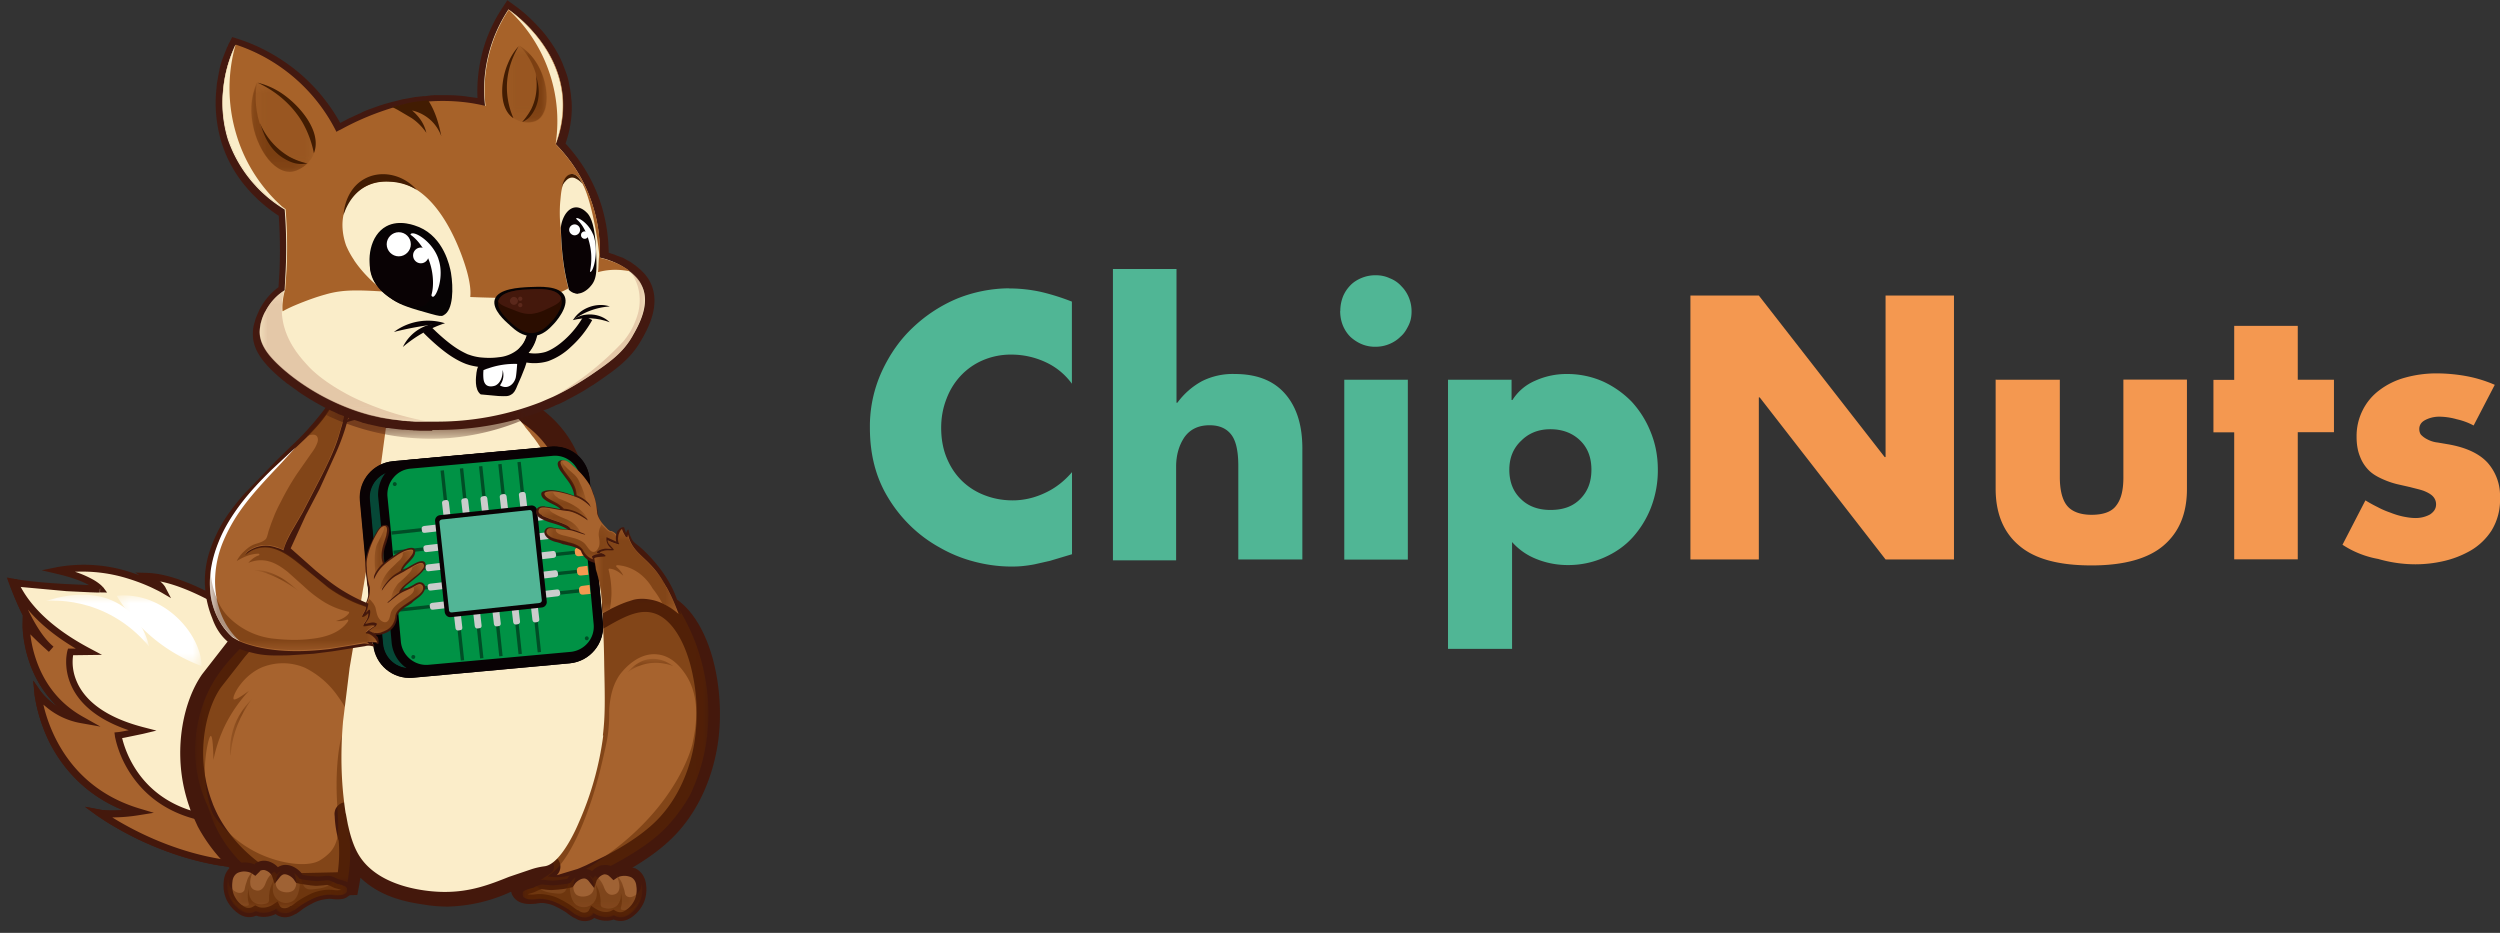 <svg xmlns="http://www.w3.org/2000/svg" width="201" height="75" fill="none" xmlns:v="https://vecta.io/nano"><rect width="100%" height="100%" fill="#333333" stroke="none"/><style><![CDATA[.B{fill:#fff}.C{opacity:.5}.D{fill:#5e2701}.E{fill:#44180c}.F{fill-rule:evenodd}.G{fill:#090204}.H{fill:#a7632e}.I{fill:#faedc9}.J{fill:#fbedc9}.K{fill:#421c02}]]></style><path d="M19.86 49.74s-4.7-3.3-7.98-3.41a3.6 3.6 0 0 1 1.19 1.04s-4.09-2.39-8.4-1.5c2.77.66 3.39 1.48 3.39 1.48S3.29 47.25 1 46.8c1.12 3.03 2.18 4.61 3.09 5.38-1.78-1.59-1.99-1.99-1.99-1.99s-.11 5.14 4.4 7.66c-2.26-.38-3.45-2.1-3.45-2.1s.68 7.28 8.06 9.5c-2.01.32-3.13.11-3.13.11s6.48 4.76 14.12 4.17c1.23-3.66-6.35-8.68-2.24-19.79z" class="J"/><path d="M12.87 46.73l.17.16c.1.1.16.18.2.24l.05.07.01.02v.01h0 0 0c0 0 0 0-.25.13l.25-.13.45.86-.84-.49h0-.01l-.03-.02-.13-.07-.51-.25a14.8 14.8 0 0 0-1.84-.71 12.3 12.3 0 0 0-4.36-.58 8.2 8.2 0 0 1 1.49.65c.26.15.44.29.56.39l.13.12.03.04.01.02h0 0 0c0 0 0 0-.22.17l-.01.28h-.01-.04-.16l-.57-.02-1.89-.09-3.93-.36c.96 2.49 1.86 3.88 2.63 4.62l.21.19-.36.42-.23-.2-1.26-1.19a9.9 9.9 0 0 0 .44 1.99 8.1 8.1 0 0 0 3.76 4.62l1.4.78-1.59-.27c-1.19-.2-2.1-.75-2.71-1.25l-.26-.22.05.21a12.3 12.3 0 0 0 1.02 2.68c1.07 2.05 3.03 4.36 6.64 5.45l1.17.35-1.2.19a13.6 13.6 0 0 1-2.14.18l.24.15a26 26 0 0 0 3.03 1.56c2.51 1.09 5.92 2.1 9.6 1.85.19-.77-.02-1.64-.45-2.71l-.73-1.61-.11-.24-.95-2.18c-1.23-3.11-2.11-7.15-.12-12.68l-.03-.02-.57-.37a29.7 29.7 0 0 0-1.96-1.14c-1.26-.67-2.75-1.33-4.1-1.59zm6.99 3.01l.16-.23.18.12-.07.2c-2.02 5.48-1.17 9.44.04 12.49a38.7 38.7 0 0 0 .94 2.15l.11.24c.27.58.53 1.12.74 1.64.48 1.17.76 2.25.42 3.27l-.06.17-.18.01c-3.88.3-7.46-.76-10.06-1.88-1.3-.56-2.36-1.15-3.1-1.59a20.3 20.3 0 0 1-.85-.54l-.22-.15-.06-.04-.02-.01h0 0c0 0 0 0 .16-.22l-.16.22-.99-.73 1.2.23h0 0 .01l.03.01a3.7 3.7 0 0 0 .14.02 7 7 0 0 0 .58.04c.29.01.65 0 1.09-.03-3.06-1.25-4.82-3.4-5.83-5.32A12.9 12.9 0 0 1 3 56.99a10.8 10.8 0 0 1-.18-.88 7 7 0 0 1-.04-.24l-.01-.07v-.02-.01h0 0c0 0 0 0 .28-.03l-.28.03-.1-1.06.6.87h0 0l.01.01.04.05c.03.04.09.11.15.19a5.4 5.4 0 0 0 .62.6c.16.13.35.27.55.4a8.9 8.9 0 0 1-2.31-3.68c-.28-.82-.41-1.56-.47-2.1a8.6 8.6 0 0 1-.05-.64v-.18-.05-.01h0 0 0c0 0 0 0 .28.01l-.28-.01.01-.71c-.36-.72-.73-1.57-1.1-2.57l-.17-.46.49.09c1.12.22 2.87.36 4.34.44l1.77.08c-.48-.27-1.28-.6-2.57-.9l-1.23-.29 1.23-.25a12.1 12.1 0 0 1 5.96.42 15.6 15.6 0 0 1 .67.23l-.34-.22.99.03c1.71.06 3.75.94 5.34 1.78a30.2 30.2 0 0 1 1.99 1.16c.25.16.45.29.58.38l.16.11.04.03h.01 0c0 0 0 0-.16.23zM8.05 47.35l-.01.28.57.01-.34-.46-.22.17z" class="E F"/><path d="M18.65 55.18c-2.12 3.24-1.67 7.09-.13 10.77-8.04-.21-9.04-6.84-9.04-6.84s.61-.06 1.95-.38c-7.03-1.84-5.78-6.33-5.78-6.33l1.46-.02c-3.64-1.93-5.23-3.98-5.93-5.55-.06 0-.11-.02-.17-.02 1.04 2.79 2.01 4.36 2.88 5.19l.21.19s-.15-.13-.21-.19c-1.57-1.42-1.78-1.8-1.78-1.8s-.13 5.12 4.38 7.64c-2.26-.4-3.45-2.1-3.45-2.1s.68 7.28 8.06 9.5c-2.01.32-3.13.11-3.13.11s6.48 4.76 14.12 4.17c1.02-3.01-3.89-6.92-3.45-14.35z" class="H"/><path d="M.62 46.54h.4c.06 0 .11.01.14.02h.03.18l.07.17c.67 1.5 2.21 3.51 5.8 5.41l.96.51-2.32.03a3.5 3.5 0 0 0-.04.46c-.01.42.05 1 .32 1.63.52 1.25 1.89 2.79 5.34 3.69l1.08.28-1.08.26-1.49.31-.19.03a7.3 7.3 0 0 0 .21.71 8.4 8.4 0 0 0 1.18 2.23c1.16 1.56 3.23 3.16 6.89 3.37-1.43-3.6-1.8-7.4.32-10.63l.57-.88-.06 1.05c-.22 3.65.88 6.43 1.91 8.7l.36.78c.39.82.74 1.59.98 2.29.32.93.46 1.81.17 2.65l-.06.17-.18.01c-3.88.3-7.46-.76-10.06-1.88-1.3-.56-2.36-1.15-3.1-1.59a20.3 20.3 0 0 1-.85-.54l-.22-.15-.06-.04-.02-.01h0 0 0a25.5 25.5 0 0 1 .16-.22l-.16.22-.99-.72 1.2.23h0 0 .01l.03.01c.03 0 .08.01.14.02a7.1 7.1 0 0 0 .58.04c.29.01.65 0 1.09-.03-3.06-1.25-4.82-3.4-5.83-5.32A12.9 12.9 0 0 1 3 56.99a10.8 10.8 0 0 1-.18-.88 7 7 0 0 1-.04-.24l-.01-.07v-.02-.01h0 0c0 0 0 0 .28-.03l-.28.03-.1-1.05.6.86h0 0l.01.01.04.05c.03.04.09.11.15.18.14.16.35.37.62.6a5.7 5.7 0 0 0 .52.38c-1.2-1.14-1.88-2.48-2.27-3.64-.27-.82-.4-1.56-.46-2.09a8.5 8.5 0 0 1-.05-.64 5.5 5.5 0 0 1 0-.18v-.05-.01h0 0 0a22.6 22.6 0 0 1 .28.01l-.28-.01.02-.7a26.3 26.3 0 0 1-1.1-2.58l-.14-.38zm3.47 5.26l.21.19-.37.42-.01-.01-.02-.02-.06-.05c-.04-.04-.1-.09-.14-.13a27.5 27.5 0 0 1-1.26-1.2A9.8 9.8 0 0 0 2.89 53c.52 1.55 1.58 3.39 3.75 4.61l1.44.81-1.63-.29a5.9 5.9 0 0 1-2.7-1.26 6.3 6.3 0 0 1-.26-.22l.05.22a12.3 12.3 0 0 0 1.02 2.68c1.07 2.05 3.03 4.36 6.64 5.45l1.17.35-1.2.19a13.6 13.6 0 0 1-2.14.18l.24.15a26 26 0 0 0 3.03 1.56c2.51 1.09 5.92 2.1 9.6 1.85.16-.62.05-1.3-.22-2.11-.23-.67-.57-1.4-.95-2.22l-.38-.81c-.94-2.06-1.96-4.61-1.99-7.85-1.41 2.92-.94 6.28.44 9.56l.17.4-.43-.01c-4.11-.11-6.45-1.86-7.75-3.61-.65-.87-1.04-1.73-1.26-2.37a7.8 7.8 0 0 1-.23-.78c-.02-.09-.04-.17-.05-.22l-.01-.06v-.02h0 0 0c0 0 0 0 .28-.04l-.28.04-.04-.29.29-.03h0 0 .02l.08-.01a10.3 10.3 0 0 0 .35-.06l.41-.08c-2.84-.96-4.13-2.4-4.67-3.71a4.6 4.6 0 0 1-.36-1.86c0-.24.03-.44.05-.57.01-.07.02-.12.03-.16l.01-.05v-.01h0 0 0c0 0 0 0 .27.07l-.27-.07.06-.2h.63C4.3 51.08 3.08 50.01 2.24 49c.67 1.39 1.29 2.27 1.85 2.8z" class="E F"/><mask id="A" maskUnits="userSpaceOnUse" x="3" y="47" width="9" height="5"><path d="M11.99 47.82h-8.3v4.17h8.3v-4.17z" class="B"/></mask><g mask="url(#A)" class="B"><path d="M3.69 48.32s4.72-.61 8.3 3.66c-.59-2.62-3.18-5.31-8.3-3.66z"/></g><mask id="B" maskUnits="userSpaceOnUse" x="9" y="47" width="8" height="7"><path d="M16.2 47.86H9.38v5.67h6.82v-5.67z" class="B"/></mask><g mask="url(#B)" class="B"><path d="M9.38 47.9a13.5 13.5 0 0 0 6.82 5.65c.02-2.43-2.92-6.03-6.82-5.65z"/></g><path d="M56.73 60.01a12.6 12.6 0 0 1-3.39 6.75c-2.43 2.37-6.54 3.98-6.54 3.98l-2.69.78c-1.44.34-1.99.28-2.12.04-.02-.06-.02-.13-.02-.15 0-.23.23-.4.36-.49l1.8-1.25c-.02-.08-.89.02-1.86.4a7.5 7.5 0 0 0-1.29.61 11.7 11.7 0 0 1-5.02 1.27c-.19 0-.83 0-1.65-.13-1.27-.19-3.37-.51-4.87-2.1-1.46-1.55-1.61-3.53-1.63-4.3-.02 0 .02.25.08.55 0 .02 0 .06.02.08.02.15.06.3.08.44 0 .02 0 .06.02.08.17 1.02.28 2.5-.08 4.45l-5.97.13a12.3 12.3 0 0 1-2.16-1.42c-1.04-.85-2.22-2.07-3.11-3.75l-.49-1.08a.3.3 0 0 1-.04-.13 12.8 12.8 0 0 1-.44-1.44c-.8-3.32-.06-6.75 1.27-8.64l1.97-2.52 1.82-2.1a12.4 12.4 0 0 1-1.21-.89c-.89-.76-1.86-1.93-1.78-3.28.02-.38.08-.87 1.21-2.37l3.53-4.36 2.82-3.47c.08-.13.17-.23.28-.36l1.31-1.86c.06-.08.11-.13.11-.17l-.02.02 1.06-1.14 1.65-1.69c.57-.55 1.04-.99 1.23-1.06.72-.3 1.5-.36 2.29-.3l.47.06c.06 0 .13.02.19.04.02 0 .04 0 .08.02.04 0 .11.02.15.04.06.02.13.02.19.04l.21.06.38.11.21.06a10.1 10.1 0 0 1 1.31.55c.06.04.13.06.19.11.11.04.21.11.32.15l.66.36.23.13.23.13c.08.04.15.08.21.13l1.55 1.04-.19-.38c1.76.66 4.34 1.95 5.67 4.51 2.84 5.44-2.03 12.55.06 14.03 1.61 1.12 4.51-3.01 7.62-1.88 3.18 1.12 4.51 7.11 3.73 11.52z" class="H"/><path d="M31.35 30.34l-.23.19-.73.69h0l-1.61 1.65h-.01l-.01.01-.91.98-.06.1-.06.08h0l-.02.02-1.31 1.87-.02.03-.02.03-.22.28-.02.03-.02.02-2.83 3.49-.01.01h0l-.37.44-3.13 3.88a8.1 8.1 0 0 0-.91 1.43c-.1.23-.11.33-.11.43v.01h0c-.06.88.6 1.78 1.45 2.51l1.11.81.93.59-.75.82-1.79 2.06-1.92 2.46h0c-1.16 1.64-1.87 4.78-1.13 7.88.12.48.26.93.41 1.33l.06.16v.01a12.1 12.1 0 0 0 .43.94c.82 1.53 1.91 2.66 2.87 3.45a11.8 11.8 0 0 0 1.79 1.21l4.96-.11c.13-.99.13-1.83.07-2.52a8.4 8.4 0 0 1-.32-1.98l-.01-.09c0-.03-.01-.1 0-.19 0-.03.02-.15.07-.29.05-.1.28-.56.86-.56h.9l.03.9v.06l.02.14.03.03.04.31a2.4 2.4 0 0 0 .03.16v.01.03l.01.01.05.29.11.81c.2.61.53 1.27 1.07 1.84 1.26 1.33 3.04 1.62 4.33 1.82h0c.76.12 1.34.12 1.51.12h0a10.8 10.8 0 0 0 4.56-1.15 8.4 8.4 0 0 1 1.42-.67c.54-.21 1.05-.35 1.45-.42.2-.04.38-.06.54-.07.07 0 .18 0 .3.01.05.01.17.03.29.09.1.05.38.21.49.56.13.39-.04.71-.08.77-.06.11-.13.18-.17.22l1.72-.52.01-.01.13-.05.48-.21 1.62-.79c1.3-.68 2.85-1.63 3.97-2.72 2.36-2.3 2.96-5.33 3.12-6.25a15.2 15.2 0 0 0-.36-6.57c-.61-2.11-1.62-3.5-2.76-3.91h0 0c-1.1-.4-2.24.1-3.6.87l-.31.18-1.63.84c-.64.25-1.51.43-2.3-.13h0 0c-.5-.35-.75-.86-.86-1.37a4.8 4.8 0 0 1-.02-1.55c.09-.77.31-1.68.54-2.63l.22-.95c.6-2.65 1.02-5.48-.23-7.87h0a7.7 7.7 0 0 0-2.8-2.91l.73 1.46-3.15-2.36-1.47-.99-.02-.01-.02-.01-.11-.07-.16-.09h0l-.07-.04-.16-.09h0l-.07-.04-.03-.02-.03-.02-.37-.21-.21-.11-.16-.08h-.01l-.09-.04-.09-.04-.06-.04h-.02L36 31c-.38-.19-.77-.35-1.15-.48l-.07-.02h-.01l-.14-.04c-.02-.01-.05-.02-.12-.03h-.01l-.25-.07-.14-.04h-.03l-.08-.01-.14-.04h-.09l-.09-.05-.06-.02h-.03l-.22-.03h0l-.21-.03a4 4 0 0 0-1.81.22zm2.56-.11h.01zm5.4.49l.67.25c1.81.68 4.67 2.07 6.17 4.95 1.59 3.05.99 6.5.39 9.14l-.25 1.06-.48 2.32c-.05.44-.05.74-.01.94.04.18.09.22.12.24s.14.08.56-.09c.38-.15.79-.39 1.32-.69l.37-.21c1.27-.73 3.14-1.73 5.15-1.01 2.03.72 3.27 2.88 3.93 5.14.67 2.32.82 5.07.4 7.41-.18.99-.85 4.52-3.65 7.25h0c-1.31 1.28-3.04 2.32-4.4 3.04l-1.73.84-.52.22-.14.06-.04.02h-.01 0 0 0a233.5 233.5 0 0 1-.34-.86l.34.86-.03.01-.03.01-2.75.8h0 0a7.9 7.9 0 0 1-1.77.26c-.22 0-.46-.03-.69-.11-.24-.09-.51-.26-.68-.57l-.04-.07-.03-.08a1.3 1.3 0 0 1-.04-.16 12.8 12.8 0 0 1-5.11 1.2 11.7 11.7 0 0 1-1.79-.14l-.05-.01c-1.21-.18-3.46-.52-5.17-2.17l-.11.65-.14.74-6.95.15-.21-.1a13.2 13.2 0 0 1-2.33-1.53h0a13.3 13.3 0 0 1-3.34-4.03l-.01-.01v-.01l-.51-1.12-.05-.11c-.01-.04-.03-.09-.04-.15a13.9 13.9 0 0 1-.44-1.46h0 0c-.86-3.55-.09-7.26 1.41-9.39l.76.54-.76-.54 2.01-2.58h0l1.15-1.34.89.63.5-.78-.69-.63-.7.78-.42-.33h0 0c-.92-.79-2.21-2.22-2.1-4.04l.93.05-.93-.06c.01-.27.05-.6.27-1.08.2-.45.54-1.01 1.12-1.78l3.2-3.96.37-.44.71.6-.71-.6 2.77-3.42-.02.03.77.52-.74-.57-.02.02.29-.39-.02.03.75.54-.71-.59-.02.03 1.27-1.81.01-.02.02-.02.05-.06.01-.02c-.01.01-.03.04-.05.09l-.02.04c-.04.08-.07.2-.07.34h.83l.68.63m-.62-.63h-.05l-.63-.58 1.09-1.18.04.05-1.08 1.08.64.64zm.45-1.72l-.04-.04 1.68-1.72.78-.74.34-.28c.08-.06.23-.17.41-.24l-.02.01.35.86-.29-.88-.04.01c.89-.36 1.83-.43 2.7-.36h.03.03l.22.03h0l.2.03a1.5 1.5 0 0 1 .3.06l.12.03c.07.02.14.04.19.06l.05.01.11.03.25.08h0c.02.01.05.02.12.03h.01l.25.07.07.02h.01l.14.04c.49.16.98.37 1.43.6l.05.03.03.02.02.01.1.05.14.07h.01l.09.04.05.02.05.03.18.1.48.26.12.07h0l.07.04.16.09h0l.07.04c.13.07.23.13.3.17l.51.32m-11.32 1.42v-1.02l-.52.52m.52.5l.11.1-.11-.1m16.03 38.45zm-15.08-4.06v-.01zm-.11-.53v-.01zm2.54-35.68z" class="E F"/><path d="M27.9 66.04c.02.15.06.3.08.44-.04-.15-.06-.3-.08-.44z" class="J"/><g class="C"><mask id="C" maskUnits="userSpaceOnUse" x="16" y="59" width="14" height="13"><path d="M29.58 59.14H16.66v12.02h12.91V59.14z" class="B"/></mask><g mask="url(#C)" class="D"><path d="M27.8 65.41c-.02 0 .02.25.08.55 0 .02 0 .06.02.08.02.15.06.3.08.44 0 .02 0 .06.02.08.17 1.02.28 2.5-.08 4.45l-5.97.13c-.97-.49-1.69-1.02-2.16-1.42-.38-.34-1.74-1.57-2.62-3.62-.23-.55-.38-1.02-.49-1.33.59 1.02 1.67 2.48 3.51 3.53 1.91 1.1 4.38 1.48 5.46.91.61-.34.97-.78.97-.78.95-1.21.44-2.56.44-5.33 0-2.35.36-3.96.47-3.96s.21 1.76.44 2.39c.13.36.21.47.38.93.15.44.3.99.42 1.74l.61 4.02.21 1.48a5.1 5.1 0 0 1-.78-.97c-.83-1.35-.99-3.32-1.04-3.32z"/></g></g><g class="C"><mask id="D" maskUnits="userSpaceOnUse" x="15" y="49" width="18" height="17"><path d="M32.65 49H15.69v16.85h16.95V49z" class="B"/></mask><g mask="url(#D)" class="D"><path d="M32.41 59.82c-.08.34-.17.68-.34.97-.38.66-1.14 1.08-1.9 1.04-.51-.02-1.21-.3-1.48-.76-.25-.42-.06-.89-.06-1.35-.04-1.35-.68-2.67-1.46-3.73a7 7 0 0 0-2.67-2.31 4.5 4.5 0 0 0-3.45-.02c-1.61.7-2.43 2.39-2.26 2.56.06.06.34-.02 1.23-.68a11.7 11.7 0 0 0-1.93 2.79 11.8 11.8 0 0 0-.93 2.77c-.02-1.08-.08-1.93-.21-1.93-.15 0-.42 1.27-.47 2.37a10 10 0 0 0 .78 4.28 10.1 10.1 0 0 1-1.14-2.54c-.87-2.94-.34-6.14 1.06-8.49.74-1.23 1.71-2.2 2.07-2.58a15.9 15.9 0 0 1 2.03-1.76l-1.06-.72-.72-.57c.02 0 .02 0 .04-.02 2.41-.63 4.91.42 7.32 1.08.59.17 1.23.3 1.76.61.61.36 1.08.93 1.52 1.5 1.21 1.57 2.35 3.3 2.48 5.27.04.76-.04 1.5-.21 2.2z"/></g></g><g class="C"><mask id="E" maskUnits="userSpaceOnUse" x="18" y="56" width="3" height="5"><path d="M20.3 56.18h-1.8v4.57h1.8v-4.57z" class="B"/></mask><g mask="url(#E)" class="D"><path d="M20.28 56.18c-.51.66-.91 1.4-1.21 2.16-.51 1.33-.51 2.41-.55 2.41s-.13-1.21.36-2.5c.38-.95.97-1.65 1.4-2.07z"/></g></g><g class="C"><mask id="F" maskUnits="userSpaceOnUse" x="50" y="52" width="5" height="3"><path d="M54.17 52.98h-3.7v1.08h3.7v-1.08z" class="B"/></mask><g mask="url(#F)" class="D"><path d="M54.15 53.57a3.8 3.8 0 0 0-1.91-.25c-1.08.15-1.78.74-1.78.74s.66-.91 1.71-1.06c.97-.15 1.74.38 1.97.57z"/></g></g><g class="C"><mask id="G" maskUnits="userSpaceOnUse" x="42" y="47" width="15" height="25"><path d="M56.97 47.65H42.7v23.88h14.27V47.65z" class="B"/></mask><g mask="url(#G)" class="D"><path d="M54.28 48.49c-2.22-1.14-4.49-1.12-5.52-.02-.55.57-.83 1.5-.83 1.55-.28.99.02 1.46.02 2.5 0 .85-.42 1.82-1.25 3.77-1.52 3.58-2.46 4.34-2.88 5.63a5.2 5.2 0 0 0-.25 1.35c-.19 1.8.06 4.55.78 5.86.06.13.28.47.15.8-.06.17-.19.28-.68.59l-1.12.74c.02.04.17 0 .42 0 .49 0 .66.19.99.25s.49-.11 1.19-.32l1.5-.47s4.36-1.82 6.54-3.98c1.33-1.29 2.16-2.86 2.16-2.86.02-.04.04-.06.04-.08.4-.89.91-2.18 1.19-3.79a15.9 15.9 0 0 0-.38-6.99c-.53-1.91-1.33-3.41-2.07-4.55zm1.38 11.37s-1.08 4.83-7.03 9c-.85.59-2.31 1.8-4.19 1.65l-.4-.04.47-.38c.36-.32 1.57-1.46 2.92-5.38.59-1.71.87-2.94 1.19-4.34.19-.83.28-1.35.32-1.95.08-.93 0-1.14.08-1.8.06-.49.19-1.46.78-2.33.08-.11 1.35-1.91 3.11-1.67 1.21.15 1.93 1.19 2.24 1.65 1.27 1.97.76 4.4.51 5.59z"/></g></g><path d="M48.5 59.14a25.4 25.4 0 0 1-1.97 7.01c-.06.15-1.35 3.24-2.69 3.49-.11.02-.55.06-1.12.25l-1.8.61c-1.59.64-3.15 1.23-5.23 1.21-.36 0-5.12-.02-6.88-3.03-.78-1.33-.97-3.3-1.02-3.3-.53-3.41-.3-6.22-.21-7.37l.53-4.32 1.52-8.91c.17-1.1.23-1.78 1.4-10.41.36-2.75.59-4.21 1.78-5.04.13-.08.25-.17.38-.21l.47.06c.06 0 .13.02.19.04.02 0 .04 0 .08.02.04 0 .11.02.15.04.06.02.13.02.19.04.08.02.15.04.21.06.13.04.25.06.38.11.06.02.15.04.21.06.44.15.89.34 1.31.55.06.04.13.06.19.11.11.04.21.11.32.15.23.13.44.23.66.36.08.04.15.08.23.13s.15.08.23.13.15.08.21.13c.87.55 1.61 1.08 2.12 1.44a8.1 8.1 0 0 1 .44.34c.08.06.17.13.23.19.17.13.3.25.42.36l.08.08c.04.04.08.06.11.11l.06.06c.08.06.13.13.15.15.15.17.3.34.42.53l.28.34.04.04c.11.15.21.3.34.44l.34.47c0 .02.02.02.02.04l.38.55.4.59c.25.38.51.8.55 1.27.06.53-.15 1.04-.23 1.57a3.9 3.9 0 0 0 1.99 4.06c.47.23.7-.02.95.19.89.8-.49 3.96-.44 3.98.02 0 .87-2.92 1.27-2.86.28.04.32 1.44.25 3.58.08 1.21.17 2.9.19 4.93.06 2.69.08 4-.11 5.57z" class="J"/><path d="M27.88 71.42c0-.02 0-.02-.02-.04-.02-.04-.06-.08-.11-.11-.08-.04-.19-.08-.28-.11s-.19-.06-.28-.08c-.11-.02-.19-.06-.28-.11-.13-.06-.28-.13-.4-.17-.15-.04-.3-.02-.44 0l-.55.04c-.19 0-.36-.02-.55-.04l-.61-.08-.28-.06-.15-.21c-.25-.3-.66-.55-1.06-.53-.25.02-.47.17-.61.36-.02-.06-.06-.13-.11-.17-.17-.25-.42-.42-.72-.51-.25-.06-.53 0-.74.15-.08.06-.15.13-.21.19-.21-.15-.47-.21-.72-.23a1.7 1.7 0 0 0-.78.13c-.4.19-.61.59-.66.99-.06.4-.02.85.13 1.23.17.4.44.78.8 1.04.19.15.4.25.64.28s.44-.02.66-.15c.08.04.19.08.3.11.4.08.8 0 1.14-.17.08-.04.15-.08.21-.13a.6.6 0 0 0 .19.21c.17.13.4.17.61.15.17-.02.36-.08.51-.19.11-.02.19-.08.28-.15l.38-.28a7.9 7.9 0 0 1 1.02-.57 3.4 3.4 0 0 1 1.04-.28 2.2 2.2 0 0 1 .53 0c.17.02.36.04.53.02.17 0 .36-.04.49-.17.13-.04.13-.21.11-.36z" fill="#9f6234"/><path d="M20.49 69.44c.29-.2.67-.3 1.04-.2h.01.01c.3.09.57.24.79.48.15-.09.32-.16.52-.18h.01.01c.56-.03 1.07.31 1.36.66l.01.02.01.02.06.09.13.03a5.8 5.8 0 0 0 .57.08h0 0 .05l.46.03a4 4 0 0 0 .46-.03h.04c.15-.02.37-.05.59.01h.01.01c.15.05.31.12.45.19.09.04.13.06.18.07h.01.01l.16.05h.01l.11.03c.12.03.25.08.35.13.09.05.18.12.24.21.01.02.03.04.05.08.03.05.04.1.04.14.01.1.02.22 0 .34s-.09.29-.27.38c-.21.18-.48.22-.67.23-.22.02-.44 0-.6-.02-.14-.02-.28-.02-.44 0-.33.04-.65.12-.92.24a7.5 7.5 0 0 0-.97.54l-.17.13h0l-.19.14c-.07.05-.18.14-.33.19-.2.12-.42.19-.62.22h0 0c-.28.03-.61-.02-.87-.22l-.04-.03c-.39.19-.87.29-1.35.19-.07-.01-.14-.04-.21-.06-.23.1-.46.13-.7.11-.32-.03-.6-.17-.82-.35a2.8 2.8 0 0 1-.93-1.19h0 0a2.8 2.8 0 0 1-.15-1.41c.05-.49.32-1.02.87-1.28h.01.01c.31-.13.64-.18.96-.15.2.02.42.06.63.15l.04-.03h0 0zm.43.61a1.6 1.6 0 0 0-.17.15l-.22.22-.26-.18c-.14-.1-.32-.15-.54-.17-.19-.02-.4.02-.6.1-.25.12-.41.39-.44.69v.01.01c-.05.34-.02.71.1 1.03.15.35.38.67.67.87h.01l.01.01c.16.12.3.19.44.2.16.01.29-.01.43-.1l.17-.1.18.09c.07.03.14.06.2.07h0 0c.3.06.62 0 .9-.14a1.5 1.5 0 0 0 .17-.1l.35-.23.19.38c.01.01.02.03.08.08.07.06.2.09.35.08.12-.02.25-.06.33-.12l.06-.05.08-.02c0 0 .01 0 .03-.01s.05-.03.1-.07h.01l.01-.01.17-.13h0l.2-.15c.33-.22.69-.42 1.06-.6h0c.36-.17.76-.26 1.15-.31h0c.22-.02.41-.02.62 0 .17.02.32.04.44.02h.02.02c.08 0 .13-.01.17-.03l-.07-.02-.16-.05h-.01l-.1-.03c-.15-.03-.27-.09-.35-.13-.12-.06-.25-.11-.35-.15-.06-.02-.13-.01-.28.01h-.01-.01l-.05.01-.54.04c-.19 0-.37-.02-.54-.04l-.05-.01-.65-.09h-.01-.01l-.13-.03h0l-.14-.03-.14-.03-.08-.12-.07-.1h0l-.06-.09c-.21-.24-.5-.39-.74-.39-.12.01-.24.09-.35.22l-.43.55-.22-.66-.01-.02-.03-.03-.02-.03c-.11-.17-.29-.29-.51-.36-.14-.03-.3 0-.43.09z" class="E F"/><g class="C"><mask id="H" maskUnits="userSpaceOnUse" x="18" y="69" width="10" height="5"><path d="M27.9 69.94h-9.59v3.51h9.59v-3.51z" class="B"/></mask><g mask="url(#H)" class="D"><path d="M27.88 71.42c0-.02 0-.02-.02-.04-.02-.04-.06-.08-.11-.11-.08-.04-.19-.08-.28-.11s-.19-.06-.28-.08c-.11-.02-.19-.06-.28-.11-.13-.06-.28-.13-.4-.17-.15-.04-.3-.02-.44 0l-.55.04c-.19 0-.36-.02-.55-.04l-.61-.08-.28-.06-.15-.21c-.08-.08-.17-.19-.3-.25.13.25.19.51.19.78 0 .17-.04.36-.15.51-.08.13-.23.19-.38.23-.3.06-.68 0-.91-.21-.23-.23-.25-.55-.17-.85.06-.28.23-.49.42-.66-.15.06-.28.17-.38.32-.02-.06-.06-.13-.11-.17-.02-.02-.04-.06-.06-.08-.34.19-.55.51-.7.87-.06.17-.13.34-.25.47s-.28.21-.47.19c-.13-.02-.28-.06-.38-.17-.08-.08-.13-.19-.15-.32-.04-.28.02-.57.13-.83.04-.11.11-.21.15-.32-.23.21-.42.49-.53.78-.06.21-.15.42-.19.66-.02.08-.02.17-.08.23-.04.06-.11.11-.17.13-.3.11-.61-.11-.8-.3-.11-.11-.19-.21-.23-.34-.06-.17-.06-.34-.04-.51l-.06.25c-.06.4-.02.85.13 1.23.17.4.44.78.8 1.04.19.15.4.25.63.28s.44-.02.66-.15c.08.04.19.08.3.11.4.08.8 0 1.14-.17.08-.04.15-.08.21-.13a.6.6 0 0 0 .19.21c.17.13.4.17.61.15.17-.02.36-.08.51-.19.11-.02.19-.08.28-.15l.38-.28c.32-.21.66-.4 1.02-.57a3.4 3.4 0 0 1 1.04-.28 2.2 2.2 0 0 1 .53 0c.17.02.36.04.53.02.17 0 .36-.04.49-.17.15-.08.15-.25.13-.4z"/></g></g><g class="C"><mask id="I" maskUnits="userSpaceOnUse" x="18" y="70" width="10" height="4"><path d="M27.88 70.55h-9.5v2.9h9.5v-2.9z" class="B"/></mask><g mask="url(#I)" class="D"><path d="M27.88 71.42c0-.02 0-.02-.02-.04-.02-.04-.06-.08-.11-.11-.08-.04-.19-.08-.28-.11s-.19-.06-.28-.08c-.11-.02-.19-.06-.28-.11l-.13-.06c-.04.04-.11.08-.15.13a3.6 3.6 0 0 1-.3.19c-.15.08-.32.13-.49.17s-.36.06-.53.08c-.15.02-.32.04-.47.02-.13-.02-.25-.08-.34-.17-.08-.11-.13-.21-.19-.34-.04-.11-.06-.21-.13-.32-.04 0-.06-.02-.11-.02-.02-.04-.04-.06-.06-.11a3.9 3.9 0 0 1 .08.49c.02.21-.02.44-.08.66-.08.32-.25.66-.55.8s-.68.15-.97-.02c-.32-.17-.53-.51-.55-.89-.02-.32.08-.63.15-.93-.23.36-.4.78-.44 1.21-.02.11-.02.19-.02.3v.19c0 .11-.04.21-.13.25-.13.08-.3.08-.44.11-.17 0-.34-.02-.49-.08s-.3-.17-.38-.32c-.08-.13-.15-.3-.17-.44s-.02-.3-.02-.44c-.02.06-.02.13-.04.19a2.3 2.3 0 0 0-.02.76l.06.25v.11c0 .02 0 .02-.02.04s-.02.02-.04.02-.06.02-.08.02c-.08.02-.17 0-.25 0a1.4 1.4 0 0 1-.42-.13c-.13-.06-.25-.17-.36-.28a1.9 1.9 0 0 1-.4-.66c.02.11.06.19.08.3.17.4.44.78.8 1.04.19.15.4.25.64.28s.44-.02.66-.15c.08.04.19.08.3.11.4.08.8 0 1.14-.17.08-.04.15-.08.21-.13a.6.6 0 0 0 .19.21c.17.13.4.17.61.15.17-.02.36-.08.51-.19.11-.02.19-.08.28-.15l.38-.28a7.9 7.9 0 0 1 1.02-.57 3.4 3.4 0 0 1 1.04-.28 2.2 2.2 0 0 1 .53 0c.17.02.36.04.53.02.17 0 .36-.04.49-.17.06-.04.06-.21.04-.36z"/></g></g><path d="M42.04 71.76c0-.02 0-.02.02-.04.02-.04.06-.08.11-.11.08-.04.19-.08.28-.11l.28-.08c.11-.02.19-.06.28-.11.13-.06.28-.13.4-.17.15-.04.3-.02.44 0l.55.04c.19 0 .36-.02.55-.04l.61-.08.28-.06.15-.21c.25-.3.66-.55 1.06-.53.25.02.47.17.61.36.02-.06.06-.13.11-.17.17-.25.42-.42.72-.51.25-.06.53 0 .74.15a1.9 1.9 0 0 1 .21.19c.21-.15.47-.21.72-.23a1.7 1.7 0 0 1 .78.13c.4.19.61.59.66.99.06.4.02.85-.13 1.23-.17.4-.44.78-.8 1.04-.19.15-.4.25-.63.28s-.44-.02-.66-.15c-.08.04-.19.08-.3.11-.4.08-.8 0-1.14-.17-.08-.04-.15-.08-.21-.13a.6.6 0 0 1-.19.21c-.17.13-.4.17-.61.15-.17-.02-.36-.08-.51-.19-.11-.02-.19-.08-.28-.15l-.38-.28c-.32-.21-.66-.4-1.02-.57a3.4 3.4 0 0 0-1.04-.28c-.19-.02-.36-.02-.53 0s-.36.04-.53.02c-.17 0-.36-.04-.49-.17-.13-.02-.13-.21-.11-.36z" fill="#9f6234"/><path d="M48.57 70.3c-.22.06-.39.19-.51.36l-.02.03-.03.03-.02.02-.22.66-.43-.55c-.1-.13-.23-.21-.35-.22-.24-.01-.53.15-.74.39l-.06.09h0l-.07.1-.08.12-.14.03-.14.03h0l-.13.03h-.01-.01c-.23.05-.44.07-.65.09l-.05.01-.54.04c-.2 0-.37-.02-.54-.04l-.05-.01h-.01-.01c-.16-.02-.23-.03-.28-.01a2.9 2.9 0 0 0-.34.15c-.09.04-.21.1-.36.14l-.1.03h-.01l-.16.05c-.02 0-.04.01-.07.02.04.02.1.03.17.03h.02.02c.12.01.26 0 .44-.02.2-.03.4-.02.62 0h0 0c.39.05.79.14 1.15.31h0c.38.18.73.38 1.06.6l.2.15h0l.17.13h.01l.01.01.1.07c.02.01.03.01.03.01l.08.02.06.05c.09.06.21.11.33.12.15.01.28-.02.35-.08.06-.05.07-.07.08-.08l.19-.38.35.23.17.1c.28.14.6.2.9.14h0 0c.06-.01.14-.04.2-.07l.18-.09.17.1c.14.08.27.11.43.1.14-.01.29-.08.44-.2l.01-.01h.01c.29-.21.53-.52.67-.87.12-.32.16-.69.1-1.03v-.01-.01c-.03-.31-.19-.57-.44-.69-.2-.08-.41-.11-.6-.1-.22.02-.4.07-.54.17l-.26.18-.22-.22-.17-.15c-.13-.09-.29-.12-.43-.09zm-6.16 1.46h0zm5.97-2.18c.37-.09.75 0 1.04.2h0 0l.04.03c.21-.09.43-.13.63-.15.31-.03.65.03.96.15h.01.01c.55.26.81.79.87 1.28a2.8 2.8 0 0 1-.15 1.41h0 0a2.8 2.8 0 0 1-.93 1.19c-.22.17-.5.32-.82.35-.24.02-.48-.01-.7-.11-.06.02-.14.04-.21.06-.49.1-.96 0-1.35-.19l-.04.03c-.26.2-.6.25-.87.22h0 0c-.2-.02-.42-.09-.62-.22-.15-.05-.26-.13-.33-.18l-.2-.14h0l-.17-.13a7.5 7.5 0 0 0-.97-.54c-.27-.13-.59-.2-.92-.24-.16-.02-.3-.02-.44 0-.16.02-.38.05-.6.02-.19 0-.45-.05-.65-.21-.2-.09-.26-.29-.28-.39-.02-.12-.01-.24 0-.33.01-.06.01-.1.04-.16.02-.04.04-.06.05-.08.06-.09.14-.17.24-.21.1-.05.23-.1.35-.13l.11-.03.16-.05h.01.01c.05-.01.09-.03.18-.07.14-.07.3-.14.45-.19h.01.01c.23-.06.44-.03.58-.01l.06.01.46.03c.15 0 .29-.02.46-.03l.05-.01h0 0l.57-.08.13-.03.06-.09.01-.02.01-.02c.29-.34.8-.69 1.36-.66h.01.01c.2.02.37.08.52.18.21-.24.49-.39.79-.48h.01.01z" class="E F"/><g class="C"><mask id="J" maskUnits="userSpaceOnUse" x="42" y="70" width="10" height="4"><path d="M51.61 70.3h-9.59v3.51h9.59V70.3z" class="B"/></mask><g mask="url(#J)" class="D"><path d="M42.04 71.76c0-.02 0-.02.02-.04.02-.04.06-.08.11-.11.08-.04.19-.08.28-.11l.28-.08c.11-.02.19-.06.28-.11.13-.06.28-.13.4-.17.15-.04.3-.02.44 0l.55.04c.19 0 .36-.02.55-.04l.61-.08.28-.06.15-.21c.08-.08.17-.19.3-.25-.13.25-.19.51-.19.78 0 .17.04.36.15.51.08.13.23.19.38.23.3.06.68 0 .91-.21.23-.23.25-.55.17-.85-.06-.28-.23-.49-.42-.66.15.06.28.17.38.32.02-.06.06-.13.11-.17.02-.02.04-.06.06-.08.34.19.55.51.7.87.06.17.13.34.25.47s.28.21.47.19c.13-.02.28-.06.38-.17.08-.08.13-.19.15-.32.04-.28-.02-.57-.13-.83-.04-.11-.11-.21-.15-.32.23.21.42.49.53.78.06.21.15.42.19.66.02.08.02.17.08.23.04.06.11.11.17.13.3.11.61-.11.8-.3.11-.11.19-.21.23-.34.06-.17.06-.34.04-.51l.06.25c.06.4.02.85-.13 1.23-.17.4-.44.78-.8 1.04-.19.15-.4.25-.63.28s-.44-.02-.66-.15c-.08.04-.19.08-.3.11-.4.08-.8 0-1.14-.17-.08-.04-.15-.08-.21-.13a.6.6 0 0 1-.19.21c-.17.13-.4.17-.61.15-.17-.02-.36-.08-.51-.19-.11-.02-.19-.08-.28-.15l-.38-.28c-.32-.21-.66-.4-1.02-.57a3.4 3.4 0 0 0-1.04-.28 2.2 2.2 0 0 0-.53 0c-.17.02-.36.04-.53.02-.17 0-.36-.04-.49-.17-.15-.06-.15-.25-.13-.4z"/></g></g><g class="C"><mask id="K" maskUnits="userSpaceOnUse" x="42" y="70" width="10" height="4"><path d="M51.53 70.91h-9.5v2.9h9.5v-2.9z" class="B"/></mask><g mask="url(#K)" class="D"><path d="M42.04 71.76c0-.02 0-.02.02-.04.02-.04.06-.08.11-.11.08-.04.19-.08.28-.11l.28-.08c.11-.02.19-.06.28-.11l.13-.06c.04.04.11.08.15.13a3.6 3.6 0 0 0 .3.19c.15.08.32.13.49.17s.36.06.53.08c.15.02.32.04.47.02.13-.02.25-.08.34-.17.08-.11.13-.21.19-.34.04-.11.06-.21.13-.32.04 0 .06-.02.11-.02.02-.04.04-.06.06-.11a3.9 3.9 0 0 0-.08.49c-.02.21.02.44.08.66.08.32.25.66.55.8s.68.15.97-.02c.32-.17.53-.51.55-.89.02-.32-.08-.64-.15-.93.23.36.4.78.44 1.21a1.4 1.4 0 0 1 .02.3v.19c0 .11.04.21.13.25.13.08.3.08.44.11.17 0 .34-.02.49-.08s.3-.17.38-.32c.08-.13.15-.3.17-.44s.02-.3.02-.44c.02.06.02.13.04.19a2.3 2.3 0 0 1 .02.76l-.06.25v.11c0 .02 0 .02.02.04s.02.02.04.02.06.02.08.02c.08.02.17 0 .25 0a1.4 1.4 0 0 0 .42-.13c.13-.06.25-.17.36-.28a1.9 1.9 0 0 0 .4-.66c-.02.11-.06.19-.08.3-.17.4-.44.78-.8 1.04-.19.15-.4.25-.63.28s-.44-.02-.66-.15c-.08.04-.19.08-.3.11-.4.08-.8 0-1.14-.17-.08-.04-.15-.08-.21-.13a.6.6 0 0 1-.19.21c-.17.13-.4.17-.61.15-.17-.02-.36-.08-.51-.19-.11-.02-.19-.08-.28-.15l-.38-.28c-.32-.21-.66-.4-1.02-.57a3.4 3.4 0 0 0-1.04-.28c-.19-.02-.36-.02-.53 0s-.36.04-.53.02c-.17 0-.36-.04-.49-.17-.06-.02-.06-.21-.04-.36z"/></g></g><path d="M32.37 37.36c-.21-.02-1.52-.06-2.37.83-.13.13-.53.51-.63 1.12-.04.32-.02.64 0 .93l.66 8.04.4 3.47c.11.57.25 1.14.59 1.61.08.11.19.23.3.3s.23.08.36.13c.66.15 1.31.3 1.97.15.13-.02.28-.08.36-.19.08-.13.06-.32.02-.49a31.2 31.2 0 0 1-.74-7.79c.06-2.1.34-4.3-.51-6.2-.02-.06-.06-.15-.13-.19s-.15-.02-.23-.02l-.76.11c-.3.04-.55-.02-.61-.17-.06-.13 0-.28.08-.4.32-.49.85-.93 1.25-1.23z" fill="#064837"/><g class="F G"><path d="M44.28 36.69l-12.62 1.16c-1.19.11-2.07 1.15-1.96 2.33l1.06 11.58c.11 1.19 1.15 2.07 2.33 1.96l12.62-1.16c1.19-.11 2.07-1.17 1.96-2.33l-1.06-11.58c-.11-1.19-1.15-2.07-2.33-1.96zm3.1 1.89c-.15-1.61-1.56-2.8-3.17-2.66l-12.62 1.16c-1.61.15-2.8 1.56-2.66 3.17L30 51.83c.15 1.61 1.56 2.8 3.17 2.66l12.62-1.16c1.61-.15 2.8-1.58 2.66-3.17m0 0l-1.06-11.58 1.06 11.58z"/><path d="M44.32 36.69l-12.62 1.16c-1.19.11-2.07 1.15-1.96 2.33l1.06 11.58c.11 1.19 1.15 2.07 2.33 1.96l12.62-1.16c1.19-.11 2.07-1.17 1.96-2.33l-1.06-11.58c-.11-1.19-1.15-2.07-2.33-1.96zm3.1 1.89c-.15-1.61-1.56-2.8-3.17-2.66l-12.62 1.16c-1.61.15-2.8 1.56-2.66 3.17l1.06 11.58c.15 1.61 1.56 2.8 3.17 2.66l12.62-1.16c1.61-.15 2.8-1.58 2.66-3.17m0 0l-1.06-11.58 1.06 11.58z"/></g><path d="M46.81 37.45l.57 5.78.76 7.81c-.17.38-.47.91-1.04 1.29-.76.53-1.55.53-2.5.57-1.19.06-2.37.32-3.56.38l-7.41.55c-.23-.08-.53-.23-.83-.49-.57-.47-.8-1.04-.91-1.33.06-2.35-.13-4.23-.34-5.55-.25-1.65-.13-3.39-.66-4.97-.13-.36-.51-1.46-.04-2.48.02-.02.15-.28.34-.55.87-1.14 2.79-1.33 4.95-1.52l4.19-.36 4.93-.3.8.57c.25.23.49.4.72.59z" fill="#009245"/><g class="C"><mask id="L" maskUnits="userSpaceOnUse" x="32" y="36" width="17" height="18"><path d="M48.01 36.89h-15.2v17.08h15.2V36.89z" class="B"/></mask><g mask="url(#L)"><path d="M46.66 37.51c.19.3.34.68.49 2.26l.06.74c.02.42.21 2.26.57 5.88l.21 3.53-.04 1.27c-.04.13-.13.32-.25.55-.8 1.23-2.43 1.19-6.48 1.63l-3.96.42c-1.35.17-2.73.38-4.17-.3-.11-.06-.19-.11-.25-.13l13.27-16.47c.28.21.44.42.55.59z" fill="#009245"/></g></g><g fill="#004e26"><use href="#f"/><use href="#f" x="1.55" y="-0.17"/><use href="#f" x="3.09" y="-0.34"/><use href="#f" x="4.64" y="-0.51"/><use href="#f" x="6.18" y="-0.68"/><use href="#f" x="1.04" y="9.76"/><use href="#f" x="2.59" y="9.59"/><use href="#f" x="4.13" y="9.42"/><use href="#f" x="5.68" y="9.25"/><use href="#f" x="7.22" y="9.1"/><use href="#g"/><use href="#g" x="0.15" y="1.55"/><use href="#g" x="0.32" y="3.1"/><path d="M47.24 45.72l-5.51.59.03.27 5.51-.6-.03-.27zm.17 1.55l-5.51.6.03.27 5.51-.59-.03-.27z"/><use href="#g" x="-9.78" y="1.04"/><use href="#g" x="-9.61" y="2.59"/><path d="M37.31 45.21l-5.51.59.03.27 5.51-.6-.03-.27zm.17 1.55l-5.51.6.03.27 5.51-.59-.03-.27z"/><use href="#g" x="-9.1" y="7.22"/></g><g fill="#ccc"><path d="M36.03 41.74l-.13.02c-.11.02-.21-.06-.23-.19l-.13-1.12c-.02-.11.06-.21.19-.23l.13-.02c.11-.02.21.06.23.19l.13 1.12c0 .13-.08.23-.19.23z"/><use href="#h"/><use href="#h" x="1.54" y="-0.17"/><use href="#h" x="3.09" y="-0.33"/><path d="M42.21 41.09l-.13.02c-.11.02-.21-.06-.23-.19l-.13-1.12c-.02-.11.06-.21.19-.23l.13-.02c.11-.02.21.06.23.19l.13 1.12c0 .13-.08.21-.19.23z"/><use href="#i"/><use href="#i" x="1.55" y="-0.16"/><use href="#i" x="3.09" y="-0.33"/><use href="#j"/><use href="#j" x="1.55" y="-0.17"/><path d="M42.83 41.7l-.02-.13c-.02-.11.06-.21.19-.23l1.12-.13c.11-.02.21.06.23.19l.02.13c.02.11-.06.21-.19.23l-1.12.13c-.11 0-.21-.08-.23-.19z"/><use href="#k"/><use href="#k" x="0.17" y="1.54"/><use href="#l"/><use href="#l" x="0.17" y="1.54"/><path d="M33.92 42.65l-.02-.13c-.02-.11.06-.21.19-.23l1.12-.13c.11-.02.21.06.23.19l.02.13c.02.11-.06.21-.19.23l-1.12.13c-.13.02-.23-.06-.23-.19z"/><use href="#m"/><use href="#m" x="0.17" y="1.54"/><use href="#n"/><use href="#n" x="0.17" y="1.54"/></g><path d="M35.76 49.24l-.78-7.35c-.02-.23.15-.44.38-.47l7.35-.78c.23-.02.44.15.47.38l.78 7.35c.02.23-.15.44-.38.47l-7.35.78c-.23.02-.42-.15-.47-.38z" class="G"/><path d="M36.1 49.04L35.33 42c-.02-.11.06-.21.19-.23l7.05-.76c.11-.02.21.06.23.19l.76 7.05c.02.11-.06.21-.19.23l-7.05.76c-.11.02-.21-.06-.23-.19z" fill="#52b596"/><g fill="#004e26"><use href="#o"/><path d="M33.39 52.81c0 .08-.06.17-.15.17s-.17-.06-.17-.15.06-.17.15-.17.17.06.17.15z"/><use href="#o" x="-1.51" y="-13.91"/><use href="#o" x="-15.44" y="-12.4"/></g><g fill="#f59950"><path d="M46.72 40.85l.08.72-.61.06c-.15.02-.28-.08-.3-.23l-.02-.19c-.02-.15.08-.28.23-.3l.61-.06z"/><use href="#p"/><use href="#p" x="0.17" y="1.54"/><use href="#p" x="0.34" y="3.09"/><use href="#p" x="0.51" y="4.63"/></g><path d="M46.65 38.5c-.11-1.12-1.1-1.96-2.22-1.85h0L33 37.68c-.56.05-1.04.32-1.38.74h0a2.1 2.1 0 0 0-.47 1.48h0 0l.12 1.22h0l.12 1.21h0 0l.42 4.63.42 4.64c.11 1.11 1.1 1.95 2.22 1.85h0l11.43-1.04c1.12-.11 1.96-1.1 1.85-2.22l-1.08-11.7zm-2.29-2.58c1.54-.15 2.88 1 3.03 2.51h0l1.08 11.7a2.8 2.8 0 0 1-2.51 3.03h0L34.52 54.2a2.8 2.8 0 0 1-3.03-2.51h0l-.42-4.63-.42-4.63-.12-1.22h0l-.12-1.21c-.03-.22-.07-1.19.63-2.03.46-.56 1.12-.93 1.88-1h0l11.43-1.04z" class="F G"/><path d="M33.43 45.26c-.38.19-.74.42-1.1.63.17-.38.53-.63.8-.97.13-.15.23-.32.25-.51.02-.17-.04-.34-.23-.36s-.38.04-.57.11c-.23.08-.42.19-.64.32a7.4 7.4 0 0 0-1.04.78c-.08-.36-.08-.74 0-1.08.04-.19.11-.38.17-.55l.17-.61c.04-.19.08-.4.02-.59a.3.3 0 0 0-.32-.23c-.3.02-.51.3-.63.51-.17.28-.32.59-.44.89-.17.34-.3.7-.4 1.08-.11.44-.11.87-.06 1.31l.08.66c.02.21.04.42.13.63.02.23.02.49-.04.72-.04.19-.11.36-.17.53-.04.11-.08.25-.15.36-.21.13-.4.3-.49.53s-.06.51-.02.74c.04.25.13.51.23.74.08.19.23.53.47.57.11.02.23-.04.32-.11.08-.04.15-.11.23-.17l.23-.13c.02 0 .02-.02.02-.04.32.06.68-.08.93-.21.44-.23.76-.76.74-1.27v-.02c.08-.19.25-.38.4-.51s.3-.23.47-.32c.08-.04.15-.11.23-.15.02 0 .02 0 .04-.02.08-.06.15-.15.23-.21l.25-.19c.15-.11.3-.23.42-.38.17-.21.34-.57.11-.8s-.53-.11-.76.04c-.34.21-.7.34-1.04.53.15-.19.3-.36.49-.51l.7-.57c.21-.17.4-.34.57-.55.13-.17.23-.38.17-.59-.11-.3-.55-.15-.78-.02z" class="E"/><path d="M33.89 45.87c-.17.19-.36.36-.57.51l-.7.57c-.21.19-.44.4-.53.66v.04c-.34.21-.61.51-.91.76 0 .02-.02.06-.02.08l.87-.68c.32-.23.7-.36 1.04-.53l.34-.19c.11-.06.23-.13.36-.13.13.02.25.13.25.28s-.06.28-.15.38c-.13.15-.28.28-.44.38l-.25.19-.53.36c-.19.13-.36.25-.53.4-.11.11-.21.23-.28.38-.02.06-.06.17-.06.25-.06.44-.28.83-.68 1.06-.15.08-.32.15-.49.21-.13.04-.28.06-.4.04h-.02c-.06 0-.11-.02-.15-.04-.02-.02-.04.02-.02.04s.06.04.08.06c-.04.02-.11.04-.15.08l-.21.15c-.11.08-.23.15-.36.06-.23-.19-.36-.53-.44-.8s-.15-.55-.13-.85a.9.9 0 0 1 .13-.4c.06-.08.13-.15.19-.23.11-.02.19-.13.23-.23l.19-.4c.13-.32.21-.63.19-.97v-.15l-.06-.19a5.3 5.3 0 0 1-.19-1.4 2.4 2.4 0 0 1 .02-.68 6.5 6.5 0 0 1 .74-1.97c.13-.23.3-.57.57-.66.15-.04.25 0 .28.15.04.17-.02.38-.04.55-.04.19-.11.36-.17.55-.19.57-.32 1.16-.11 1.74a2.8 2.8 0 0 0-.51.61c-.08.13-.15.28-.19.4-.02.08-.02.19-.02.28.17-.38.38-.74.68-1.04s.66-.55 1.02-.8.74-.49 1.16-.55c.15-.02.34-.04.3.17-.02.17-.17.32-.25.44-.28.34-.61.61-.76 1.04v.04c-.06.04-.13.06-.17.11-.57.3-.97.78-1.31 1.33-.02.04-.02.11-.04.17.32-.47.68-.93 1.16-1.21l.42-.23c.13-.06.28-.15.4-.23l.63-.36c.17-.08.59-.34.74-.13.13.19-.02.38-.15.51z" class="H"/><g class="C"><mask id="M" maskUnits="userSpaceOnUse" x="30" y="42" width="2" height="5"><path d="M31.16 42.33h-1.06v3.87h1.06v-3.87z" class="B"/></mask><g mask="url(#M)" class="D"><path d="M30.87 42.38c.04.13-.02.25-.06.36-.06.17-.17.36-.25.53l-.25.49c-.08.19-.13.42-.15.63-.08.59-.02 1.21.02 1.82l.13-.25c.13-.23.32-.44.51-.61-.19-.57-.08-1.16.11-1.74l.17-.55c.04-.17.08-.36.04-.55-.02-.15-.15-.21-.28-.15l.02.02z"/></g></g><g class="C"><mask id="N" maskUnits="userSpaceOnUse" x="30" y="44" width="4" height="4"><path d="M33.22 44.24h-2.69v3.13h2.69v-3.13z" class="B"/></mask><g mask="url(#N)" class="D"><path d="M32.22 44.96l-.28.25-.38.38a3.1 3.1 0 0 0-1.02 1.8c.06-.06.15-.11.21-.19.02-.02.06-.02.08 0 .3-.47.7-.85 1.19-1.12.06-.02.13-.06.17-.11v-.04c.15-.4.49-.7.76-1.04.11-.13.23-.28.25-.44.02-.21-.15-.19-.3-.17-.19.02-.36.08-.53.17.06.15-.04.36-.17.51z"/></g></g><g class="C"><mask id="O" maskUnits="userSpaceOnUse" x="31" y="45" width="4" height="4"><path d="M34.08 45.3h-2.65v2.92h2.65V45.3z" class="B"/></mask><g mask="url(#O)" class="D"><path d="M33.13 45.72c-.04.17-.21.34-.34.47-.15.17-.32.32-.49.47-.04.04-.11.11-.17.15-.11.08-.21.21-.28.32-.23.32-.38.7-.42 1.08l.68-.55v-.04c.08-.28.32-.49.53-.66l.7-.57c.19-.15.38-.32.57-.51.13-.13.28-.32.15-.49-.15-.21-.57.04-.74.13-.06.02-.13.06-.17.11-.02.02-.02.06-.02.11z"/></g></g><g class="C"><mask id="P" maskUnits="userSpaceOnUse" x="28" y="46" width="7" height="6"><path d="M34.04 46.99h-5.21v4.32h5.21v-4.32z" class="B"/></mask><g mask="url(#P)" class="D"><path d="M33.79 46.99c-.13-.02-.25.06-.36.13-.06.04-.13.08-.19.11.06.08.06.19.02.28-.08.23-.36.4-.55.53-.21.13-.4.28-.61.42-.23.17-.44.36-.59.61-.11.19-.13.4-.19.59-.04.15-.13.32-.3.36-.21.04-.44-.13-.55-.3-.15-.21-.19-.47-.25-.72-.02-.13-.06-.25-.13-.36-.06-.13-.17-.23-.25-.34l-.15-.15c-.02.06-.04.13-.08.19-.06.13-.11.28-.19.4-.04.11-.13.19-.23.23-.06.06-.15.15-.19.23a.9.9 0 0 0-.13.4c-.02.28.04.57.13.85s.19.61.44.8c.13.08.25.02.36-.06l.21-.15c.04-.02.11-.04.15-.08-.04-.02-.06-.04-.08-.06s0-.06.02-.04c.04.02.11.04.15.04h.02c.13.02.28-.02.4-.04a2 2 0 0 0 .49-.21c.4-.21.59-.61.68-1.06-.02-.08.02-.19.06-.25.06-.15.17-.28.28-.38.17-.15.34-.3.53-.4l.53-.36.25-.19a2.5 2.5 0 0 0 .44-.38c.08-.11.17-.25.15-.38-.02-.11-.13-.23-.28-.25z"/></g></g><path d="M30.42 51.37c-.02-.04-.02-.08-.04-.13-.04-.06-.11-.13-.17-.19a1.3 1.3 0 0 0-.55-.32c.17-.15.34-.28.55-.38.04-.06.06-.13.11-.19-.28-.23-.64-.04-.95 0 .08-.17.21-.32.3-.49.06-.17.13-.42.08-.61-.02-.06-.11-.04-.13 0-.06.06-.13.15-.21.21.15-.28.21-.74.21-.74a13.1 13.1 0 0 1-1.91-.95c-.89-.53-1.48-1.02-2.31-1.69l-2.03-1.8 1.21-2.65 1.12-2.14 1.31-2.88c1.02-2.29 1.38-4.3 1.02-4.51-.08-.04-.34-.06-.59-.23-.04-.02-.13-.08-.19-.04-.11.04-.11.17-.17.17-.02 0-.06-.02-.11-.15a24.5 24.5 0 0 1-2.54 3.2c-.66.7-.78.76-2.26 2.22l-2.65 2.75c-.8.97-1.48 1.8-2.1 3.09-.38.83-.91 2.01-.95 3.64-.02 1.38.32 2.48.59 3.13.15.44.53 1.38 1.44 2.05.63.47 1.23.61 1.86.76.93.23 1.65.21 2.84.19l2.01-.13 1.5-.19 2.65-.42c.06-.02.23-.06.47-.02l.25.06c.02-.02.02-.06.02-.08-.04-.08-.11-.15-.17-.23.17 0 .32.02.47.11.06-.11.04-.28.02-.42z" class="E"/><path d="M29.58 51.69c.04.04.08.06.13.11a1.4 1.4 0 0 0-.51-.06l-2.67.44c-1.95.23-3.96.28-5.88-.17-.42-.11-.87-.23-1.27-.4-.21-.08-.42-.19-.61-.32-.02-.02-.06-.04-.08-.06-.25-.25-.49-.51-.7-.78a5.8 5.8 0 0 1-1.08-3.2 9.1 9.1 0 0 1 .7-3.66 13.7 13.7 0 0 1 1.84-3.13c.74-.95 1.57-1.84 2.43-2.67l2.6-2.46c.83-.8 1.63-1.67 2.2-2.69.06-.11.11-.21.17-.3l.25-.36c.02-.04.04-.08.08-.13.02-.04.02-.04.06-.02.08.04.15.13.21.21.21.28.28.63.25.97-.02.38-.11.76-.19 1.12l-.32 1.08c-.34 1.06-.83 2.05-1.33 3.05l-1.52 2.94-.91 1.57c-.25.47-.51.95-.64 1.48a2.3 2.3 0 0 0-.53-.21c-.42-.15-.85-.21-1.29-.13-.38.06-.74.23-1.04.44-.08.08-.15.17-.21.28.02 0 .02 0 .04-.02a2.3 2.3 0 0 1 1.21-.57 2.5 2.5 0 0 1 1.19.13c.8.28 1.48.83 2.12 1.35l2.12 1.74c.74.53 1.55.97 2.39 1.31l.64.23c-.02.28-.21.49-.32.74-.02.06.04.08.11.06.15-.06.28-.17.38-.28.02.17-.04.36-.11.49-.08.17-.23.3-.28.49 0 .02 0 .06.04.06.17 0 .32-.04.47-.06s.3-.04.42.02c-.25.15-.47.32-.7.51-.04.04-.04.11.02.11.21 0 .42.13.57.28.13.11.25.28.3.44-.21-.08-.44-.06-.68-.06-.04-.06-.15.02-.08.08z" class="H"/><path d="M19.18 51.46c-1.38-1.29-1.97-3.24-1.88-5.08a8.4 8.4 0 0 1 .66-2.88 13.3 13.3 0 0 1 1.25-2.29c.99-1.44 2.22-2.71 3.41-3.98l1.16-1.27-1.93 1.8c-.87.85-1.69 1.71-2.43 2.67-.74.97-1.4 2.01-1.84 3.13-.47 1.16-.76 2.41-.7 3.66a5.8 5.8 0 0 0 1.08 3.2c.21.28.44.55.7.78.02.02.06.04.08.06l.57.3c-.04-.02-.08-.06-.13-.11z" class="B"/><g class="C"><mask id="Q" maskUnits="userSpaceOnUse" x="20" y="45" width="5" height="3"><path d="M24.01 45.85h-3.53v1.65h3.54v-1.65z" class="B"/></mask><g mask="url(#Q)" class="D"><path d="M20.47 45.87c.38.04.76.13 1.1.28a8.6 8.6 0 0 1 1.59.8c.28.17.57.36.83.57-.72-.68-1.52-1.27-2.5-1.55a2.6 2.6 0 0 0-1.02-.11z"/></g></g><g class="C"><mask id="R" maskUnits="userSpaceOnUse" x="16" y="31" width="15" height="22"><path d="M30.34 31.77H16.88v20.55h13.46V31.77z" class="B"/></mask><g mask="url(#R)" class="D"><path d="M29.66 51.54c.23 0 .47-.02.68.06-.02-.17-.17-.34-.3-.44-.15-.13-.36-.28-.57-.28-.06 0-.06-.08-.02-.11.21-.19.44-.38.7-.51-.13-.06-.3-.06-.42-.02-.15.02-.32.06-.47.06-.04 0-.04-.02-.04-.06.06-.19.19-.32.28-.49.06-.13.13-.32.11-.49-.11.11-.23.21-.38.28-.04.02-.13 0-.11-.06.11-.25.3-.47.32-.74-.21-.06-.42-.15-.64-.23-.85-.34-1.65-.78-2.39-1.31s-1.42-1.14-2.12-1.74c-.63-.53-1.33-1.08-2.12-1.35a2.5 2.5 0 0 0-1.19-.13c-.44.06-.85.3-1.21.57 0 0-.02.02-.04.02.06-.11.13-.19.21-.28.32-.21.66-.38 1.04-.44a3 3 0 0 1 1.29.13l.51.21a6.5 6.5 0 0 1 .64-1.48l.91-1.57 1.52-2.94a22.9 22.9 0 0 0 1.33-3.05l.32-1.08c.11-.36.19-.74.19-1.12.02-.34-.04-.7-.25-.97-.06-.06-.13-.15-.21-.21-.04-.02-.04-.02-.06.02s-.04.08-.08.13l-.25.36c-.06.11-.11.21-.17.3a12.3 12.3 0 0 1-2.05 2.52s.02 0 .02-.02c.28-.13.83-.28.91.17.04.21-.06.42-.15.61-.11.23-.25.42-.4.63l-1.14 1.63a21.3 21.3 0 0 0-1.29 2.24c-.19.36-.38.74-.53 1.12l-.23.59-.21.61c-.04.13-.06.25-.11.4s-.08.25-.21.34c-.25.19-.57.25-.87.36-.32.13-.59.36-.83.59a2.7 2.7 0 0 0-.55.74c.53-.32 1.12-.59 1.76-.59.08 0 .08.11.02.13-.34.11-.61.34-.85.61.53-.23 1.1-.28 1.65-.13.57.15 1.06.49 1.52.85l1.33 1.19a10.4 10.4 0 0 0 1.63 1.25 6.3 6.3 0 0 0 1.93.76c.04 0 .06.06.04.11-.23.34-.66.53-1.06.64a2.2 2.2 0 0 0 .91-.11c.06-.02.11.04.08.11-.06.11-.13.19-.21.28-.7.78-1.82 1.06-2.82 1.16-1.04.13-2.07.08-3.11-.04a6 6 0 0 1-3.49-1.74c-.49-.49-.8-1.08-1.04-1.74a7.2 7.2 0 0 1-.4-2.01c-.06.44-.08.89-.06 1.33a5.8 5.8 0 0 0 1.08 3.2c.21.28.44.55.7.78.02.02.06.04.08.06.19.13.4.23.61.32.4.17.85.3 1.27.4 1.93.44 3.94.4 5.88.17.89-.11 1.78-.28 2.67-.44.17-.02.34.02.51.06-.04-.04-.08-.06-.13-.11-.02 0 .08-.08.13-.08z"/></g></g><path d="M43.8 40.73c.42.04.85.13 1.27.21-.3-.3-.72-.42-1.08-.64-.17-.11-.34-.21-.42-.38-.08-.15-.08-.34.08-.4.17-.08.38-.11.57-.11.23 0 .47.02.7.08.42.08.85.21 1.25.38-.04-.36-.19-.72-.38-1.02-.11-.17-.23-.32-.34-.47l-.38-.51c-.11-.17-.21-.34-.23-.53-.02-.15.06-.28.21-.32.28-.08.57.11.78.25a11.2 11.2 0 0 1 .74.68 5 5 0 0 1 .74.89c.25.38.4.78.51 1.21.06.21.08.42.15.66.04.21.11.42.11.63.06.23.15.47.28.66.11.15.23.3.36.44.08.08.17.21.28.28.25.04.49.13.63.34s.23.44.28.7.06.51.04.76c-.02.21-.04.57-.23.7-.11.06-.23.04-.34.02l-.28-.06c-.08-.02-.17-.02-.25-.04-.02 0-.02-.02-.04-.02-.28.17-.68.17-.95.13-.49-.06-.97-.44-1.14-.93v-.02c-.15-.17-.38-.25-.57-.32-.17-.06-.36-.11-.55-.15l-.25-.06h-.04c-.11-.02-.19-.08-.3-.11s-.19-.06-.3-.08c-.17-.04-.36-.11-.53-.21-.23-.15-.51-.42-.38-.72s.44-.28.72-.21c.38.08.78.08 1.16.15-.19-.13-.4-.23-.63-.32-.28-.11-.57-.19-.87-.28a3.7 3.7 0 0 1-.72-.32c-.19-.11-.36-.28-.36-.49 0-.49.47-.49.72-.47z" class="E"/><path d="M43.59 41.47l.7.28.85.3c.25.11.55.21.72.44.02.02.02.02.02.04.38.08.74.25 1.12.4l.06.06c-.36-.08-.7-.23-1.04-.32-.38-.11-.78-.08-1.16-.13l-.38-.06c-.13-.02-.28-.04-.38.02-.13.06-.19.21-.15.34s.17.23.28.3c.17.11.36.15.55.21.11.02.21.04.32.08a7 7 0 0 1 .63.17c.21.04.44.11.63.21a1.2 1.2 0 0 1 .38.25c.04.04.13.13.15.21.21.38.55.68.99.74.17.02.36.04.53.02.13 0 .28-.04.4-.11h.02c.04-.02.08-.06.13-.11.02-.02.06 0 .04.02s-.04.06-.06.08c.06 0 .11 0 .17.02l.25.06c.13.04.28.06.36-.06.17-.25.15-.61.13-.91-.02-.28-.04-.57-.17-.83-.06-.13-.15-.25-.25-.34-.08-.06-.17-.11-.25-.15-.13.02-.21-.06-.3-.13l-.3-.32c-.23-.25-.42-.53-.53-.85-.02-.04-.02-.08-.04-.15 0-.06 0-.13-.02-.21-.04-.47-.13-.95-.32-1.38-.06-.21-.15-.42-.25-.64a6.2 6.2 0 0 0-1.38-1.59c-.19-.19-.47-.44-.76-.42-.15 0-.23.08-.21.25.04.17.15.34.23.49.11.17.23.32.34.47.38.47.7.97.72 1.59.25.11.49.23.7.4.13.11.23.21.32.32l.13.25a3.4 3.4 0 0 0-.99-.74 8.3 8.3 0 0 0-1.23-.4c-.42-.11-.85-.19-1.27-.11-.15.04-.32.08-.21.28.08.15.25.25.4.34.38.21.78.38 1.08.7.02.02.02.02.02.04.06.02.13.02.19.02a3.3 3.3 0 0 1 1.67.78c.02.04.06.08.08.15-.44-.32-.97-.63-1.5-.74l-.49-.06-.47-.08-.72-.13c-.19-.02-.66-.11-.74.15-.11.23.08.36.25.44z" class="H"/><g class="C"><mask id="S" maskUnits="userSpaceOnUse" x="44" y="37" width="4" height="4"><path d="M47.19 37.11h-2.2v3.39h2.2v-3.39z" class="B"/></mask><g mask="url(#S)" class="D"><path d="M45.22 37.13c0 .13.11.23.19.32.13.15.28.28.42.4.13.13.28.23.4.36.15.15.28.34.36.55.28.53.44 1.12.61 1.71-.06-.06-.13-.13-.21-.19-.21-.17-.44-.3-.7-.4-.02-.61-.34-1.12-.72-1.59-.13-.15-.23-.3-.34-.47-.11-.15-.21-.32-.23-.49-.02-.15.06-.23.21-.25v.04z"/></g></g><g class="C"><mask id="T" maskUnits="userSpaceOnUse" x="43" y="39" width="5" height="3"><path d="M47.25 39.58h-3.56v2.14h3.56v-2.14z" class="B"/></mask><g mask="url(#T)" class="D"><path d="M44.84 40.03c.11.06.23.11.34.15l.49.21c.64.3 1.25.7 1.57 1.33-.08-.02-.17-.04-.25-.11-.04-.02-.06 0-.08.02-.44-.32-.93-.57-1.5-.64-.06 0-.13-.02-.19-.02 0-.02 0-.02-.02-.04-.3-.34-.7-.49-1.08-.7-.15-.08-.32-.19-.4-.34-.11-.19.06-.23.21-.28.19-.04.36-.04.55-.04.02.19.21.36.38.44z"/></g></g><g class="C"><mask id="U" maskUnits="userSpaceOnUse" x="43" y="40" width="4" height="3"><path d="M46.7 40.87h-3.43v1.93h3.43v-1.93z" class="B"/></mask><g mask="url(#U)" class="D"><path d="M44.24 41.06c.11.15.32.23.47.32a5.4 5.4 0 0 0 .61.28c.06.02.13.06.19.08.13.04.25.13.38.19.34.21.61.51.78.87l-.83-.3c0-.02 0-.02-.02-.04-.17-.21-.47-.34-.72-.44l-.85-.3-.7-.28c-.15-.08-.36-.21-.3-.4.06-.25.55-.17.74-.15.06 0 .13.02.21.02-.02.06 0 .11.02.15z"/></g></g><g class="C"><mask id="V" maskUnits="userSpaceOnUse" x="43" y="42" width="7" height="4"><path d="M49.79 42.17h-5.88v2.9h5.88v-2.9z" class="B"/></mask><g mask="url(#V)" class="D"><path d="M44.08 42.48c.11-.06.25-.04.38-.02.08.02.15.02.23.04-.02.11 0 .19.06.28.17.19.47.25.7.3l.72.19c.28.08.55.19.78.38.17.15.25.32.4.49.11.13.23.25.4.23.21-.02.36-.28.42-.47.06-.25.02-.51-.02-.76-.02-.13-.02-.25 0-.38.02-.15.06-.28.13-.42.02-.06.06-.13.08-.19.04.06.08.11.15.17l.3.3c.08.06.19.15.3.13.08.04.19.08.25.15.11.08.19.21.25.34.13.25.15.55.17.83.02.3.02.66-.13.91-.08.13-.23.11-.36.06l-.25-.06c-.06 0-.11-.02-.17-.02.02-.02.04-.04.06-.08.02-.02-.02-.04-.04-.02-.04.04-.08.06-.13.11h-.02c-.13.06-.25.08-.4.08-.17.02-.36 0-.53-.02-.44-.06-.78-.36-.99-.74-.02-.08-.08-.17-.15-.21a1.5 1.5 0 0 0-.38-.25c-.21-.08-.42-.15-.63-.21-.21-.04-.42-.11-.63-.17-.11-.04-.21-.06-.32-.08-.19-.06-.38-.11-.55-.21-.11-.06-.23-.17-.28-.3 0-.13.06-.28.19-.34z"/></g></g><path d="M54.49 48.41c-.72-2.48-3.01-4.45-3.3-4.64-.04-.04-.28-.19-.42-.47-.02-.04-.04-.08-.04-.11-.11-.19-.17-.38-.19-.61-.04 0-.06 0-.08.04-.06.08-.11.17-.13.25l-.15-.47c-.15-.04-.32.04-.42.17l-.11.11c-.04.08-.06.15-.08.23-.06.19-.08.44-.02.64l-.78-.36c-.02.08-.04.32.08.55.11.21.28.34.34.38-.19.02-.4-.02-.59 0-.19.04-.47.11-.59.25-.04.04.02.11.06.11l.3.06c-.28 0-.57.02-.78.21a9.4 9.4 0 0 1 .85 3.45l.06.38v.25c0 .11 0 .23.02.34a9.8 9.8 0 0 1 1.33-.66c.57-.23 1.19-.47 1.86-.49 1.44-.06 2.58.93 3.05 1.38l-.25-1.02z" class="E"/><path d="M53.58 47.2c-.34-.59-.63-1.1-1.16-1.67-.78-.87-1.52-1.25-1.86-2.31-.04-.11-.06-.19-.06-.25-.02.06-.02.11-.04.17-.02.08-.15.04-.17 0-.11-.21-.23-.38-.28-.61-.15.11-.23.32-.28.49-.04.21-.08.47.04.66.04.06-.04.11-.08.08a4.8 4.8 0 0 1-.83-.32c0 .15.08.28.19.38.11.13.21.23.3.36.02.02 0 .06-.04.06-.19.04-.4 0-.59.02-.15.02-.36.06-.51.17.17.04.32.08.44.19.04.02.06.11-.02.13-.3.04-.59 0-.85.13l.11.68c0 .06.02.13.02.21a10.8 10.8 0 0 1 .49 2.54l.08.99.66-.36c.32-.15.72-.36 1.27-.55l.53-.17c.63-.15 1.19-.04 1.42 0 1.1.21 1.93.91 2.2 1.14-.21-.57-.51-1.33-.97-2.16z" class="H"/><g class="C"><mask id="W" maskUnits="userSpaceOnUse" x="47" y="42" width="8" height="8"><path d="M54.53 42.5h-6.75v6.82h6.75V42.5z" class="B"/></mask><g mask="url(#W)" class="D"><path d="M53.43 46.91c-.25-.38-.53-.85-1.04-1.38-.78-.87-1.52-1.27-1.86-2.31-.04-.11-.06-.19-.06-.25-.02.06-.02.11-.04.17-.02.08-.15.04-.17 0-.11-.21-.23-.38-.28-.61-.15.11-.23.32-.28.49-.04.21-.08.47.04.66.04.06-.04.11-.08.08-.3-.08-.57-.19-.83-.34 0 .15.08.28.19.38.11.13.21.23.3.36.02.02 0 .06-.04.06-.19.04-.4 0-.59.02a1.2 1.2 0 0 0-.51.17c.17.04.32.08.44.19.04.02.06.11-.02.13-.3.04-.59 0-.85.13l.11.68c0 .06.02.13.02.21a10.8 10.8 0 0 1 .49 2.54l.08.99c.04-.02.08-.06.15-.08l.44-.23.08-.57.04-.53a7.6 7.6 0 0 0-.23-2.07c0-.04.02-.08.06-.08.42.02.8.28 1.12.57-.11-.28-.34-.53-.55-.72-.04-.04 0-.13.04-.13.13 0 .25.02.36.04 1.71.28 2.5 1.82 2.5 1.82a7.7 7.7 0 0 1 .8 1.23c.19.08.4.21.63.36l.61.47c-.19-.66-.53-1.52-1.1-2.43z"/></g></g><path d="M34.72 34.63h-.36-.02-.17-.4l-.38-.02c-.08 0-.15 0-.23-.02h-.08-.02l-.23-.02h-.06c-.08 0-.17-.02-.28-.02h-.11c-.06 0-.13-.02-.19-.02h-.02l-.7-.08-.25-.04h-.23l-.04-.04h-.04c-.04 0-.08-.02-.13-.02l-.08-.02h-.02l-.15-.02-.76-.17c-.04-.02-.13-.02-.19-.04l-.06-.02-.08-.02c-.06-.02-.15-.04-.25-.06-.02 0-.06-.02-.11-.04l-.04-.02-.66-.21-.23-.08-.64-.25-.06-.02-.17-.06-.23-.11-.23-.11c-.04-.02-.11-.04-.15-.06l-.61-.3-.51-.28-.59-.34-.57-.36s-.02-.02-.06-.04c-.17-.11-.34-.23-.51-.36l-.59-.42c-.02-.02-.06-.06-.11-.08l-.06-.04-.42-.34c-1.61-1.35-2.31-2.43-2.31-3.6 0-.28.02-.57.11-.87l.13-.44.3-.7.02-.02a5.1 5.1 0 0 1 1.5-1.76l.08-1.27c.06-1.5.04-3.01-.06-4.47-1.4-.91-3.6-2.77-4.57-5.8-.51-1.63-.55-3.11-.47-4.09l.06-.64c0-.08.02-.17.04-.28l.13-.72c.02-.08.04-.15.04-.21.08-.38.21-.8.38-1.21.02-.06.06-.15.08-.21.06-.13.11-.25.15-.38l.02-.02.06-.13v-.02l.34-.66.53.17c1.88.61 3.66 1.65 5.14 2.96a14.4 14.4 0 0 1 3.01 3.77l.13-.06.61-.32s.04-.02.06-.02l.4-.19.51-.23.02-.02.38-.17.53-.19.53-.19c.11-.04.21-.06.34-.11l.61-.17.76-.19a2.2 2.2 0 0 1 .25-.06h.04l.7-.13c.11-.02.19-.04.3-.04.11-.02.21-.02.34-.04h.04c.08-.02.17-.02.28-.02l.15-.02c.04 0 .08 0 .13-.02.04 0 .11 0 .15-.02.13 0 .23-.02.36-.02h.11.23.19.08.23c.49 0 .99.02 1.5.08l1.08.15a12.4 12.4 0 0 1 .28-3.2c.32-1.46.91-2.84 1.76-4.11l.36-.55.53.38a11.6 11.6 0 0 1 1.67 1.44l.08.08.51.55a11.4 11.4 0 0 1 1.25 1.8 7.5 7.5 0 0 1 .4.83l.17.44c.06.15.11.3.17.47.04.13.08.25.11.38.04.13.06.25.08.38l.08.4.06.42c.02.13.02.28.04.42 0 .06.02.15.02.21.06 1.1-.11 2.22-.49 3.32.87.95 1.97 2.41 2.69 4.4.51 1.4.76 2.88.78 4.38l.4.13s.13.04.15.06h.02l.08.04.4.15v-.02l.7.38.47.34c.15.13.32.25.47.42l.15.15a3.3 3.3 0 0 1 .51.74c.89 1.82-.25 3.81-.74 4.66-.87 1.52-2.07 2.35-3.58 3.39-.13.08-.23.17-.36.23l-.3.19c-.02 0-.04.02-.06.04-.32.21-.66.4-.97.57h-.02l-.02.02-.28.15c-.04.02-.06.04-.11.06l-.61.32-.36.17h-.02l-.15.06c-.04.02-.06.02-.08.04l-.34.15c-.02.02-.06.02-.08.04l-.04.02c-.04.02-.06.02-.08.04l-.23.08c-.21.08-.89.36-1.88.66a24.5 24.5 0 0 1-6.86.97h-.36v.04z" fill="#431910"/><g class="C"><mask id="X" maskUnits="userSpaceOnUse" x="26" y="30" width="17" height="6"><path d="M42.55 30.38H26.21v4.89h16.34v-4.89z" class="B"/></mask><g mask="url(#X)" class="E"><path d="M42.55 33.55a19.5 19.5 0 0 1-6.43 1.67 19.6 19.6 0 0 1-9.91-1.86l1.12-1.82c.11.04.99.3 1.74-.23.38-.28.55-.61.63-.8l7.24-.13a13.3 13.3 0 0 0 3.45 2.22c-.04-.11-.02-.17 0-.19.19-.23 1.76.85 1.93.95.08.08.17.15.23.19z"/></g></g><path d="M50.87 26.99c-.78 1.38-1.84 2.12-3.39 3.18-1.19.8-2.26 1.38-3.03 1.74l-.97.42a23 23 0 0 1-8.49 1.57h-.25-.36-.19-.4-.19-.15c-.08 0-.17 0-.28-.02h-.02c-.11 0-.19-.02-.3-.02s-.21-.02-.32-.02-.21-.02-.32-.04l-.68-.08-.34-.06-.34-.06h-.02c-.06-.02-.15-.02-.21-.04l-.91-.21c-.02 0-.04 0-.06-.02-.72-.19-3.77-1.06-6.67-3.49-1.71-1.44-2.07-2.35-2.1-3.11 0-.25.04-.49.08-.72l.11-.38c.11-.3.21-.51.28-.61.47-.91 1.14-1.44 1.52-1.67l.02-.02v-.13l.08-1.48c.08-1.74.04-3.37-.08-4.87a10.6 10.6 0 0 1-4.57-5.63c-.51-1.65-.47-3.13-.4-3.83a10.9 10.9 0 0 1 .99-3.75 13.9 13.9 0 0 1 4.91 2.84 13.9 13.9 0 0 1 3.18 4.17L39 8.51c-.11-.91-.15-2.26.21-3.85A11.8 11.8 0 0 1 40.88.76c.57.4 4.19 3.03 4.38 7.35.06 1.42-.25 2.6-.59 3.47.76.78 2.03 2.24 2.82 4.47a12.2 12.2 0 0 1 .72 4.66c.19.04.49.11.8.23.17.06.68.25 1.23.61.15.08.28.19.42.3.36.3.72.66.93 1.1.76 1.48-.28 3.28-.72 4.04z" class="I"/><path d="M50.68 21.82c-1.23-.25-2.1-.08-2.67.08-1.44.47-1.99 1.44-3.79 1.86a6.3 6.3 0 0 1-1.27.15c-3.58.19-9.44-.28-10.6-.36-3.34-.25-4.66-.32-6.2.13-1.31.36-2.67.97-2.67.97-.13.06-.28.13-.4.19s-.25.13-.36.19a3.7 3.7 0 0 1 .02-.83 4.8 4.8 0 0 1 .19-.93l.11-1.59c.08-1.74.04-3.37-.08-4.87a10.6 10.6 0 0 1-4.57-5.63c-.55-1.67-.51-3.15-.44-3.85a10.3 10.3 0 0 1 .99-3.7c0-.02 0-.02.02-.04a13.9 13.9 0 0 1 4.91 2.84 13.9 13.9 0 0 1 3.18 4.17c.06-.04.17-.11.32-.17a21.6 21.6 0 0 1 3.58-1.57c.23-.08.4-.13.64-.21a13.6 13.6 0 0 1 2.86-.49 15.3 15.3 0 0 1 2.75.04 13.6 13.6 0 0 1 1.84.32c-.11-.91-.15-2.26.21-3.85A11.8 11.8 0 0 1 40.9.78c.57.4 4.19 3.03 4.38 7.35.06 1.42-.25 2.6-.59 3.47.76.78 2.03 2.24 2.82 4.47a12.2 12.2 0 0 1 .72 4.66c.19.04.49.11.8.23a5.1 5.1 0 0 1 1.65.87z" fill="#a76229"/><path d="M47.23 24.81c-.32-.02-.57-.15-.72-.23-.47-.3-.66-.78-.78-1.25-.02-.06-.02-.11-.04-.17-.44-1.71-.55-3.13-.61-4.8 0-.04-.02-.19-.04-.4a11.2 11.2 0 0 1 0-1.71c.04-.38.06-.78.15-1.14.11-.51.28-.93.63-1.06.04-.02.11-.04.17-.04.36-.02.68.36.93.93.8 1.71 1.25 5.21 1.25 5.52v.02l-.04.59-.02.49c-.08 1.04-.21 1.46.06 1.82.21.28.44.21.49.42.11.38-.66 1.04-1.42 1.02z" class="I"/><path d="M47.5 22.99c-.08.11-.59.68-1.19.61-.02 0-.06 0-.08-.02-.21-.04-.38-.17-.49-.28-.02-.06-.02-.11-.04-.17-.44-1.71-.55-3.13-.61-4.8a2.5 2.5 0 0 1 .34-1.06c.21-.34.49-.55.78-.59.44-.06.8.25.93.38.19.17.68.66.78 3.01.06 1.55.11 2.33-.42 2.92z" class="G"/><path d="M28.48 20.93c-.4-.59-.55-.97-.64-1.16-.11-.3-.78-2.16.3-3.7a3.6 3.6 0 0 1 1.35-1.14c1.04-.51 2.01-.34 2.39-.3 3.77.57 5.5 6.6 5.67 7.22.57 2.1.11 2.65-.08 2.79-.21.19-.44.21-.72.23-2.2.3-3.45.87-5.36.72-.06 0-.49-.04-.51-.15-.02-.17 1.25-.15 1.4-.59.21-.61-2.12-1.44-3.81-3.92z" class="I"/><path d="M35.65 25.36c-.17.08-.34.06-1.02-.13-1.59-.44-2.37-.68-3.03-1.12-.51-.36-1.31-.91-1.67-1.91-.49-1.31-.19-3.28 1.12-4 1.08-.59 2.35-.06 2.65.06 1.99.85 2.46 3.13 2.56 3.68.19 1.16.21 3.03-.61 3.41z" fill="#060304"/><path d="M35.25 20.83c.49 1.4-.15 3.03-.44 3.03-.11 0-.17-.17-.21-.28-.68-1.44-3.89-1.04-4.34-2.12-.4-.97 1.59-2.92 2.24-2.65.3.13.38.7.49.68.08-.02-.11-.57.06-.7.32-.21 1.74.66 2.2 2.03zm11.18-2.65c0 .3.08.32.06.57-.02.15-.04.28-.08.36a4 4 0 0 1 .23.99c.19.3.42.72.61 1.27.13.34.15.47.21.49.23.02.66-1.46.32-2.73a1.2 1.2 0 0 0-.13-.36c-.38-.87-1.16-1.29-1.29-1.23-.04.02-.04.06-.04.06-.02.04.04.11.06.13.08.08.04.21.04.44z" class="B"/><path d="M34.44 20.81c.59 1.42.49 3.37-.36 3.77-.49.23-1.42.04-2.05-.25-.32-.15-2.2-1.06-2.29-2.88-.04-1.27.87-2.79 2.14-2.9 1.57-.11 2.48 2.05 2.56 2.26zm11.99 2.79c-.02 0-.06 0-.08-.02-.21-.04-.38-.17-.49-.28-.02-.06-.02-.11-.04-.17-.44-1.71-.55-3.13-.61-4.8a2.5 2.5 0 0 1 .34-1.06h.04c1.55.28 1.88 2.6 1.91 2.84.19 1.4-.28 3.07-1.06 3.49z" class="G"/><path d="M33.03 19.64c0 .53-.44.97-.97.97s-.97-.44-.97-.97.44-.97.97-.97.97.42.97.97zm1.44.89c0 .34-.28.64-.63.64s-.63-.28-.63-.64c0-.34.28-.63.63-.63s.63.3.63.63zm12.17-2.05c0 .25-.21.44-.44.44s-.44-.21-.44-.44c0-.25.21-.44.44-.44s.44.19.44.44zm.67.42c0 .17-.13.3-.3.3s-.3-.13-.3-.3.13-.3.3-.3.3.13.3.3z" class="B"/><path d="M33.53 15.28c-.36-.23-1.08-.59-2.03-.66-.38-.02-1.12-.08-1.91.28-1.42.64-1.88 2.12-1.97 2.39 0-.08.08-2.01 1.67-2.9 1.31-.74 3.11-.4 4.23.89zm13.4-.36c-.11-.17-.25-.32-.47-.47-.15-.08-.3-.19-.51-.17-.23.02-.4.19-.49.3-.17.17-.25.36-.3.51.11-.51.28-.93.63-1.06.04-.02.11-.04.17-.04.36-.02.68.36.95.93zm-11.45-3.98c-.11-.28-.38-.91-1.02-1.42-.53-.42-1.04-.57-1.33-.64a4 4 0 0 1 .68.74 3.1 3.1 0 0 1 .47 1.06 4.5 4.5 0 0 0-1.19-1.19l-1.12-.66-.44-.23 1.4-.34c.55-.11 1.04-.15 1.5-.19.02.04.06.08.08.13.51.83.78 1.78.97 2.73z" class="K"/><path d="M22.93 16.81a10.6 10.6 0 0 1-4.57-5.63c-.53-1.65-.49-3.13-.42-3.83a10.3 10.3 0 0 1 .99-3.7c-.32 1.1-.91 3.81.04 7.05.97 3.39 3.09 5.4 3.96 6.12z" class="I"/><g opacity=".2"><mask id="Y" maskUnits="userSpaceOnUse" x="20" y="6" width="6" height="8"><path d="M25.38 6.65h-5.16v7.18h5.16V6.65z" class="B"/></mask><g mask="url(#Y)" class="D"><path d="M25.24 12.34c-.04.11-.11.23-.17.34-.06.13-.17.23-.25.34s-.17.19-.28.28c-.04.04-.08.06-.13.11-.04.02-.06.04-.11.06-.02.02-.04.04-.08.04-.04.02-.06.04-.11.06a1.7 1.7 0 0 1-.85.23c-1.67 0-3.18-2.86-3.07-5.25.04-.76.23-1.4.42-1.86 0-.02.02-.04.02-.06.02 0 .06.02.08.02.49.13 1.16.36 1.86.83 1.5.99 3.34 3.13 2.65 4.87z"/></g></g><g class="C"><mask id="Z" maskUnits="userSpaceOnUse" x="20" y="6" width="5" height="8"><path d="M24.71 6.65h-4.49v7.18h4.49V6.65z" class="B"/></mask><g mask="url(#Z)" class="D"><path d="M24.71 13.14c-.64.59-1.14.68-1.42.68-1.63-.02-3.18-2.82-3.07-5.25.04-.8.25-1.48.44-1.93-.13.7-.21 1.91.21 3.26.15.44.47 1.1 1.06 1.74 1.06 1.1 2.29 1.42 2.77 1.5z"/></g></g><path d="M25.24 12.34a8.2 8.2 0 0 0-.91-2.48c-1.16-1.97-2.9-2.88-3.64-3.22.02 0 .04.02.08.02a6.1 6.1 0 0 1 1.86.83c1.46.97 3.3 3.11 2.6 4.85zm-.53.8c-.21.04-.53.08-.93 0-.11-.02-.47-.11-.95-.4-1.21-.72-1.61-1.93-1.88-2.69a.3.3 0 0 1-.04-.13 5.7 5.7 0 0 0 2.37 2.69 5.5 5.5 0 0 0 1.44.53z" class="K"/><g opacity=".2"><mask id="a" maskUnits="userSpaceOnUse" x="40" y="3" width="4" height="7"><path d="M43.93 3.64h-3.56v6.18h3.56V3.64z" class="B"/></mask><g mask="url(#a)" class="D"><path d="M41.28 9.5c.08.06.17.11.28.15l.32.13.3.06c.04 0 .08 0 .13.02h.11.08.11c.25-.02.49-.08.68-.23 1.1-.76.83-3.32-.34-4.87-.38-.49-.78-.83-1.12-1.06-.02-.02-.04-.02-.04-.04-.02.02-.04.04-.04.06-.28.3-.61.76-.87 1.4-.57 1.27-.83 3.53.42 4.38z"/></g></g><g class="C"><mask id="b" maskUnits="userSpaceOnUse" x="41" y="3" width="3" height="7"><path d="M43.95 3.64h-2.2v6.18h2.2V3.64z" class="B"/></mask><g mask="url(#b)" class="D"><path d="M42 9.8c.7.11 1.06-.06 1.25-.19 1.08-.76.83-3.32-.34-4.87a4.1 4.1 0 0 0-1.16-1.08 5.5 5.5 0 0 1 1.33 2.26 4.2 4.2 0 0 1 .08 1.63C42.95 8.74 42.28 9.5 42 9.8z"/></g></g><path d="M41.28 9.5a6.3 6.3 0 0 1-.51-2.05c-.13-1.84.63-3.24.97-3.79-.02.02-.02.04-.04.06-.28.3-.61.76-.87 1.4-.55 1.27-.8 3.53.44 4.38zm.72.3c.15-.06.4-.19.61-.42a2.9 2.9 0 0 0 .44-.7c.47-1.04.21-2.01.04-2.65 0-.04-.02-.08-.02-.11.08.49.23 1.65-.36 2.86a5.6 5.6 0 0 1-.72 1.02z" class="K"/><path d="M44.67 11.58c.17-1.08.36-3.3-.55-5.88A12.1 12.1 0 0 0 40.86.76c.57.4 4.17 3.03 4.38 7.35.06 1.42-.25 2.6-.57 3.47z" class="I"/><g class="G"><path d="M34.05 26.76l-.02-.02.55-.55.02.02c.23.24 1.32 1.32 2.27 1.89h0c.4.24.68.36.77.4h0 .01l.06.02.21.07a4.1 4.1 0 0 0 .66.14c.21.02.83.09 1.53-.01a2.8 2.8 0 0 0 1.91-1 2.3 2.3 0 0 0 .44-1.11l.77.1c-.1.74-.39 1.2-.58 1.47h0c-.64.86-1.61 1.19-2.42 1.31-.79.12-1.49.04-1.71.01h-.02c-.3-.04-.59-.1-.79-.16l-.25-.08-.07-.03-.02-.01h-.01 0 0s0 0 .14-.36l-.14.36h0c-.12-.05-.44-.18-.88-.45-1.04-.62-2.19-1.77-2.42-2z" class="F"/><path d="M31.67 26.69a4.6 4.6 0 0 1 4.11-.7 26.4 26.4 0 0 0-4.11.7z"/><path d="M32.39 27.9a3.4 3.4 0 0 1 3.37-1.91 10 10 0 0 0-3.37 1.91zm13.68-2.16c.57-.97 1.91-1.46 2.96-1.1a5.5 5.5 0 0 0-2.96 1.1z"/><path d="M46.04 25.74c.85-.68 2.22-.59 2.98.17-.97-.36-1.97-.42-2.98-.17z"/><path d="M47.61 25.74a8.3 8.3 0 0 1-1.71 2.15h0a5.2 5.2 0 0 1-1.81 1.14c-.09.03-.88.29-1.85.1h0-.04l-.04-.01-.15-.03c-.1-.02-.31-.09-.42-.31-.15-.28 0-.55.06-.64s.15-.19.19-.25l.02-.03h.01l.01-.01c.18-.2.43-.57.56-1.27l.76.15c-.16.82-.46 1.33-.74 1.64.73.14 1.35-.06 1.39-.07.15-.05.74-.26 1.54-.98a7.5 7.5 0 0 0 1.55-1.95l.68.37z" class="F"/></g><path d="M40.99 26.14c-.36-.3-1.46-1.27-1.21-2.07.28-.87 1.99-.95 2.75-.99.85-.04 2.46-.13 2.86.72.4.87-.76 2.14-.91 2.29-.32.34-.85.89-1.63.93-.85.04-1.42-.47-1.86-.87z" fill="#060304"/><path d="M44.27 25.93c-.28.3-.76.8-1.46.85-.72.04-1.25-.42-1.65-.76-.3-.28-1.27-1.1-1.1-1.8 0-.02 0-.04.02-.06.25-.78 1.78-.87 2.46-.89.76-.04 2.2-.13 2.56.64 0 .02.02.04.02.06.28.78-.74 1.86-.85 1.97z" fill="#2b0d00"/><path d="M45.09 24.05c-.04.32-.55.53-1.23.85a3.4 3.4 0 0 1-1.16.34c-.51.02-.89-.11-1.35-.3-.74-.28-1.19-.44-1.29-.72 0-.02 0-.04.02-.06.25-.78 1.78-.87 2.46-.89.76-.04 2.2-.13 2.56.64 0 .02.02.04.02.06s0 .06-.02.08z" class="E"/><path d="M41.56 31.09c-.13.3-.23.51-.47.64-.23.15-.44.13-1.02.11l-1.42-.13c-.53-.4-.38-1.4-.34-1.76.06-.44.19-.59.25-.63.23-.25.55-.21 1.06-.25.72-.04 1.55-.11 2.12-.55.17-.13.38-.36.57-.72-.11.17-.17.36-.19.57-.02.08-.02.23.06.32.06.04.11.04.15.06.21.08-.3 1.29-.78 2.35z" class="G"/><g opacity=".6"><mask id="c" maskUnits="userSpaceOnUse" x="20" y="23" width="15" height="11"><path d="M34.72 23.28H20.88v10.63h13.84V23.28z" class="B"/></mask><g mask="url(#c)"><path d="M34.72 33.91h-.36-.19-.4-.19-.15c-.08 0-.17 0-.28-.02h-.02c-.11 0-.19-.02-.3-.02s-.21-.02-.32-.02-.21-.02-.32-.04l-.68-.08c-.11-.02-.21-.02-.3-.04h-.04l-.34-.06h-.02c-.06-.02-.15-.02-.21-.04l-.91-.21c-.02 0-.04 0-.06-.02-.72-.19-3.77-1.06-6.67-3.49-1.71-1.44-2.07-2.35-2.1-3.11 0-.25.04-.49.08-.72l.11-.38c.11-.3.21-.51.28-.61.47-.91 1.14-1.44 1.52-1.67l.02-.02c-.06.19-.13.44-.17.78 0 0-.06.47-.04.97.11 2.1 1.4 3.54 2.12 4.32.23.25 1.23 1.31 3.58 2.5a23.6 23.6 0 0 0 6.35 2.01z" fill="#d6af92"/></g></g><g opacity=".6"><mask id="d" maskUnits="userSpaceOnUse" x="44" y="21" width="8" height="11"><path d="M51.87 21.82h-7.41V31.9h7.41V21.82z" class="B"/></mask><g mask="url(#d)"><path d="M50.87 26.99c-.78 1.38-1.84 2.12-3.39 3.18-1.19.8-2.26 1.38-3.03 1.74a23.4 23.4 0 0 0 5.69-4.49c.38-.47.74-1.02.99-1.74a4.1 4.1 0 0 0 .15-2.65 3.8 3.8 0 0 0-.64-1.23c.15.11.34.28.53.49.17.19.3.38.4.61.76 1.52-.28 3.32-.72 4.09z" fill="#d6af92"/></g></g><g fill="#5b281b"><path d="M41.64 24.19c0 .17-.15.32-.32.32s-.32-.15-.32-.32.15-.32.32-.32.32.15.32.32zm.36-.17c0 .11-.08.17-.17.17-.11 0-.17-.08-.17-.17 0-.11.08-.17.17-.17s.17.06.17.17z"/><path d="M42 24.53c0 .11-.08.17-.17.17-.11 0-.17-.08-.17-.17 0-.11.08-.17.17-.17.08-.02.17.06.17.17z"/></g><path d="M39.19 29.63l-.32.13v.02a3.4 3.4 0 0 0 0 .66c.02.19.08.4.25.53.28.19.66.04.68.04.4-.17.63-.66.61-1.27.04.13.11.42.02.76-.06.23-.17.38-.23.49.11.06.34.17.59.11.36-.08.61-.44.68-.76.06-.3.11-1.08.11-1.08a6.4 6.4 0 0 0-2.39.38z" class="B"/><path d="M81.14 23.19a12 12 0 0 1 2.56.28 18.1 18.1 0 0 1 2.48.78v6.6a5.4 5.4 0 0 0-2.13-1.74 6.5 6.5 0 0 0-2.73-.6 5.7 5.7 0 0 0-2.24.43 5.3 5.3 0 0 0-1.81 1.24c-.5.53-.89 1.14-1.17 1.88-.28.71-.43 1.49-.43 2.34s.14 1.67.43 2.38.67 1.31 1.21 1.85a5.3 5.3 0 0 0 1.81 1.17c.71.28 1.46.43 2.31.43.89 0 1.77-.21 2.59-.6.85-.39 1.56-.96 2.17-1.67v6.6l-1.77.53-1.24.28c-.35.07-.67.11-.96.14s-.57.04-.89.04c-1.03 0-2.02-.14-2.98-.39a11.2 11.2 0 0 1-2.8-1.14 10.9 10.9 0 0 1-2.38-1.77 11.3 11.3 0 0 1-1.81-2.31c-.96-1.6-1.42-3.44-1.42-5.54a10.6 10.6 0 0 1 .96-4.54c.64-1.38 1.46-2.56 2.52-3.55A11.8 11.8 0 0 1 76.97 24a11.4 11.4 0 0 1 4.19-.82zm13.45-1.56v10.75h.07a6 6 0 0 1 1.99-1.74 5.5 5.5 0 0 1 2.63-.57c1.77 0 3.12.53 4.05 1.6s1.38 2.52 1.38 4.4v8.91h-5.15v-7.52c0-1.17-.18-2.02-.57-2.52s-.96-.75-1.74-.75c-.89 0-1.56.32-2.02.96-.43.64-.67 1.42-.67 2.38v7.52h-5.08V21.63h5.11zM107.76 25c0-.39.07-.78.21-1.14s.36-.67.6-.92.57-.46.92-.6a2.9 2.9 0 0 1 1.1-.21c.43 0 .78.07 1.17.25a2.4 2.4 0 0 1 .92.64c.25.25.46.57.6.92a2.9 2.9 0 0 1 .21 1.1c0 .43-.07.78-.25 1.14s-.35.64-.64.89c-.25.25-.57.46-.92.6a2.9 2.9 0 0 1-1.1.21 2.8 2.8 0 0 1-1.1-.21 3.2 3.2 0 0 1-.92-.6c-.25-.25-.46-.57-.6-.92s-.21-.75-.21-1.14zm5.43 5.54v14.45h-5.11V30.53h5.11zm8.34-.01v1.63h.07c.43-.67 1.03-1.21 1.85-1.56a6.1 6.1 0 0 1 2.55-.53 7.1 7.1 0 0 1 2.88.6 7.7 7.7 0 0 1 2.31 1.63 7.9 7.9 0 0 1 1.53 2.45c.39.96.57 1.95.57 3.02a8.3 8.3 0 0 1-.53 2.98 7.8 7.8 0 0 1-1.49 2.45c-.64.71-1.42 1.24-2.31 1.63a7.1 7.1 0 0 1-2.91.6 6.7 6.7 0 0 1-2.56-.5 5.1 5.1 0 0 1-1.92-1.35v8.59h-5.15V30.53h5.11zm-.18 7.24c0 .99.32 1.77.92 2.34.6.6 1.42.89 2.38.89 1.03 0 1.81-.28 2.41-.89s.89-1.38.89-2.34-.28-1.74-.89-2.34-1.42-.92-2.41-.92c-.96 0-1.74.32-2.34.92-.64.6-.96 1.38-.96 2.34z" fill="#50b695"/><path d="M141.41 23.76l10.12 12.99h.07V23.76h5.5v21.22h-5.5l-10.12-13.03h-.07v13.03h-5.5V23.76h5.5zm19.09 6.77h5.11v7.84c0 1.06.21 1.85.6 2.31s1.06.71 1.95.71c.96 0 1.63-.25 1.99-.75.39-.5.57-1.24.57-2.24v-7.88h5.11v8.8c0 1.99-.64 3.48-1.88 4.54s-3.19 1.6-5.79 1.6c-2.66 0-4.61-.53-5.86-1.63-1.24-1.06-1.85-2.59-1.85-4.54v-8.77h.04zm19.13 0V26.2h5.11v4.33h2.91v4.22h-2.91v10.22h-5.11V34.76h-1.67v-4.22h1.67zm8.7 13.28l1.85-3.58a11.6 11.6 0 0 0 .96.53 6.9 6.9 0 0 0 1.06.46 6.1 6.1 0 0 0 1.06.32c.35.07.67.11.96.11.43 0 .82-.11 1.14-.28.32-.21.5-.46.5-.82 0-.28-.11-.5-.28-.67s-.46-.32-.75-.43c-.32-.11-.67-.18-1.03-.28l-1.1-.25c-.43-.11-.82-.25-1.21-.43s-.75-.39-1.03-.67a3.1 3.1 0 0 1-.71-1.1c-.18-.43-.28-.96-.28-1.6a4.6 4.6 0 0 1 .5-2.16 4.5 4.5 0 0 1 1.35-1.6 6 6 0 0 1 2.02-.99 9.4 9.4 0 0 1 2.52-.35c.78 0 1.6.07 2.38.21a10.5 10.5 0 0 1 2.34.71l-1.7 3.27c-.39-.21-.85-.39-1.35-.5a5.3 5.3 0 0 0-1.42-.21c-.43 0-.82.11-1.14.28s-.46.43-.46.71c0 .21.07.43.21.53.14.14.32.25.53.35a2.3 2.3 0 0 0 .75.21l.82.14c1.45.25 2.52.75 3.19 1.49a4 4 0 0 1 .99 2.8 4.7 4.7 0 0 1-.67 2.63 5 5 0 0 1-1.7 1.63 7.9 7.9 0 0 1-2.2.85 10.1 10.1 0 0 1-2.24.25 10.8 10.8 0 0 1-2.98-.43 7.7 7.7 0 0 1-2.87-1.14z" fill="#f49850"/><defs ><path id="f" d="M35.69 37.81l-.27.03.59 5.51.27-.03-.59-5.51z"/><path id="g" d="M46.75 41.08l-5.51.6.03.27 5.51-.6-.03-.27z"/><path id="h" d="M37.58 41.59l-.13.02c-.11.02-.21-.06-.23-.19l-.13-1.12c-.02-.11.06-.21.19-.23l.13-.02c.11-.02.21.06.23.19l.13 1.12c0 .11-.08.21-.19.23z"/><path id="i" d="M36.98 50.67l-.13.02c-.11.02-.21-.06-.23-.19l-.13-1.12c-.02-.11.06-.21.19-.23l.13-.02c.11-.02.21.06.23.19l.13 1.12c.02.13-.06.23-.19.23z"/><path id="j" d="M41.62 50.19l-.13.02c-.11.02-.21-.06-.23-.19l-.13-1.12c-.02-.11.06-.21.19-.23l.13-.02c.11-.02.21.06.23.19l.13 1.12c.02.11-.06.21-.19.23z"/><path id="k" d="M43 43.25l-.02-.13c-.02-.11.06-.21.19-.23l1.12-.13c.11-.02.21.06.23.19l.02.13c.02.11-.06.21-.19.23l-1.12.13c-.13 0-.21-.08-.23-.19z"/><path id="l" d="M43.33 46.34l-.02-.13c-.02-.11.06-.21.19-.23l1.12-.13c.11-.02.21.06.23.19l.02.13c.02.11-.06.21-.19.23l-1.12.13c-.13 0-.23-.08-.23-.19z"/><path id="m" d="M34.06 44.2l-.02-.13c-.02-.11.06-.21.19-.23l1.12-.13c.11-.02.21.06.23.19l.02.13c.02.11-.06.21-.19.23l-1.12.13c-.11.02-.21-.06-.23-.19z"/><path id="n" d="M34.4 47.29l-.02-.13c-.02-.11.06-.21.19-.23l1.12-.13c.11-.02.21.06.23.19l.02.13c.02.11-.06.21-.19.23l-1.12.13c-.13.02-.21-.06-.23-.19z"/><path id="o" d="M47.34 51.31c0 .08-.06.17-.15.17s-.17-.06-.17-.15.06-.17.15-.17.15.06.17.15z"/><path id="p" d="M46.89 42.4l.08.72-.61.06c-.15.02-.28-.08-.3-.23l-.02-.17c-.02-.15.08-.28.23-.3l.61-.08z"/></defs></svg>